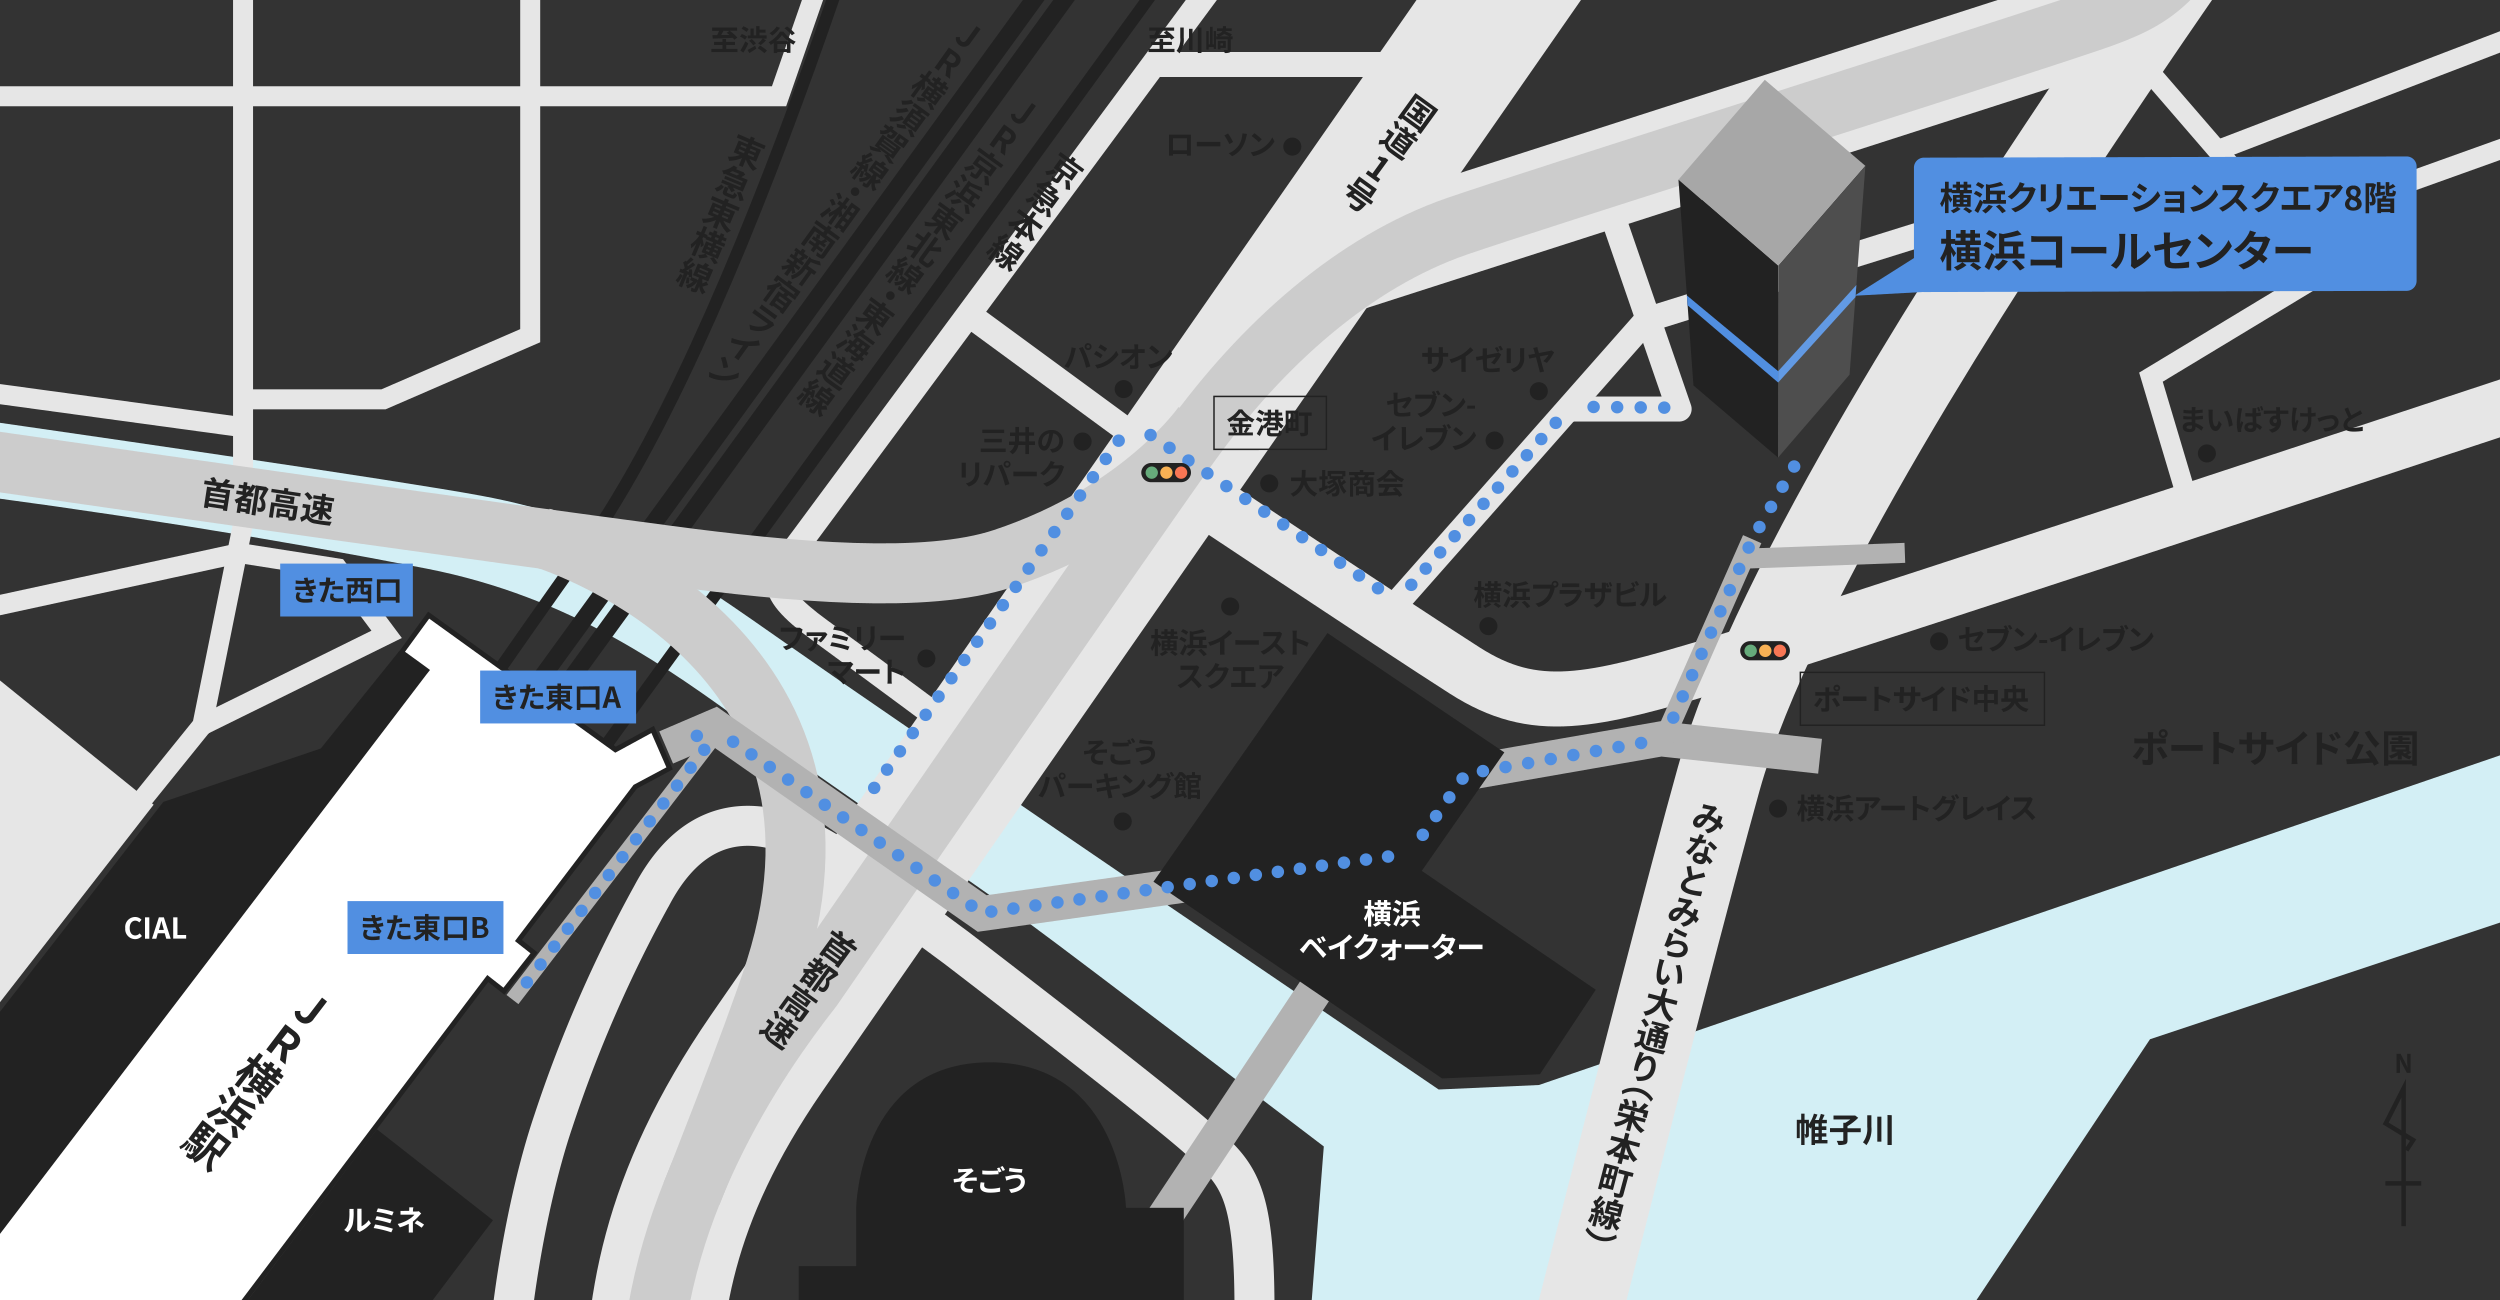 <svg xmlns="http://www.w3.org/2000/svg" viewBox="0 0 500 260"><rect x="0" y="0" width="500" height="260" fill="#333333" stroke="none"/><defs><clipPath id="clip-path"><path d="M0 0h500v260H0z" class="cls-1"/></clipPath><style>.cls-1,.cls-10,.cls-13,.cls-14,.cls-17,.cls-19,.cls-20,.cls-23,.cls-36,.cls-5{fill:none}.cls-10,.cls-5{stroke:#e6e6e6}.cls-20,.cls-5{stroke-width:4px}.cls-10{stroke-width:5px}.cls-23{stroke-linecap:round}.cls-17,.cls-23{stroke-linejoin:round}.cls-13,.cls-14,.cls-36{stroke:#222}.cls-13,.cls-23{stroke-width:2.5px}.cls-14{stroke-width:3.5px}.cls-15{fill:#fff}.cls-16{fill:#222}.cls-17{stroke:#ccc;stroke-width:12px}.cls-19,.cls-20{stroke:#b2b2b2}.cls-19{stroke-width:7px}.cls-23{stroke:#518fe1}.cls-33{fill:#66ab7b}.cls-34{fill:#f8b154}.cls-35{fill:#f87654}.cls-36{stroke-width:.3px}.cls-37{fill:#518fe1}</style></defs><g id="マスク" style="clip-path:url(#clip-path)"><path d="m335.21 208.73 9.35-33.35 21.18 4.76 153.62-52.39 5.99 17.76z" class="cls-1"/><path d="m564.56 163-.22-34-256.55 88-20.06.9s-62-42.12-76.41-52c-30.7-21.06-38.36-26.22-53.12-36.53-21.69-15.15-35.44-25.32-62-30.23C62.69 92.92-145.37 64-145.37 64l-8.14 16.27s75.17 9.45 136.4 17.23c38.48 4.83 72.71 10.4 102.41 16.22 29.12 5.7 48.52 20.12 64.44 31.56 13 9.37 46.42 32.3 56.23 39.48s58.79 44.53 58.79 44.53L256.86 330l76 23.88L430 207.85Z" style="fill:#d3eff5"/><path d="M231.1 93.3s49.28 32.81 61.9 40.84c14 8.93 24.88 6.38 50.41-1.28s213.76-70.1 213.76-70.1" style="fill:none;stroke:#e6e6e6;stroke-width:11px"/><path d="m443.27 30.14 113.9-43.68M455.71 45.76 557.17 9.39" class="cls-5"/><path d="M361.69-89S173.54 181.25 153.31 210.66s-23 51.48-23 73.54v30.74" style="fill:none;stroke:#e6e6e6;stroke-width:27px"/><path d="M492.19-84.41S451.59-29.6 416 23.75c-18.94 28.37-61.23 92.55-72.27 132.08S299.4 327.64 299.4 327.64" style="fill:none;stroke:#e6e6e6;stroke-width:17px"/><path d="M259.36 55.6 432.56-.12" style="fill:none;stroke:#e6e6e6;stroke-width:20px"/><path d="M250.9 305.93v-43.82c0-24.91-3.4-27.46-11.5-34.64-8.65-7.67-48.18-37.95-48.18-37.95s-11.91-8.74-19.16-14.49c-12.48-9.92-30.14-17.59-41.63 3.94a266.6 266.6 0 0 0-19.77 45.3c-5.84 17.26-9.09 41.15-9.09 49.77v43.43" style="fill:none;stroke:#e6e6e6;stroke-width:8px"/><path d="M296.83-76.43 160.59 107.66c-5.42 7.33-8.8 9.55 3.51 18.5 14 10.21 26.8 19.78 26.8 19.78M231.74 90.75l-38.29-28.08M229.83 12.9h64.44" class="cls-10"/><path d="m-66.87 198.56-6.37-63.15 57.4-12.12 46.57 37.65-55.5 71.34z" style="fill:#e6e6e6"/><path d="m17.33 173.7 23.14-28.65 8.14-40.27V-65.68M427 10.99l29.19 33.81 4.62 12.13-30.62 18.5 8.29 27.76" class="cls-5"/><path d="m320.43 37.15 15.4 44.66h-21.78" style="fill:none;stroke:#e6e6e6;stroke-width:5px;stroke-linecap:round;stroke-linejoin:round"/><path d="m276.41 123.93 52.94-59.96 54.87-17.15h17.73" class="cls-10"/><path d="m-60.51 134.14 108.39-23.53 19.62 3.08 9.83 13.18-36.86 18.18M-132.61 60.72 49.88 85.64M47.97 79.87h28.72l29.35-12.73V-65.68" class="cls-5"/><path d="M-132.61 19.25h288.42l9.53-27.41" class="cls-5"/><path d="M185.68-60.6s-33.93 121.65-69 170.71C90 147.4 43 216.61 43 216.61l-95.09 116.77" class="cls-13"/><path d="M63.35 197.42 261-74.71M68.91 198.12 266.56-74.01" class="cls-14"/><path d="M77.71 208.92 275.36-63.21" class="cls-13"/><path d="m471.22 146.1-33.34 10.62-12.69-40.45 33.35-10.61z" class="cls-1"/><path d="M-50.56 312.27 85.25 134.13l-4.96-3.68 5.43-7.42 37.37 26.92 7.43-4.05 3.38 7.79-6.88 3.68-23.34 30.75 3.12 2.46-6.03 7.66-3.22-2.53-109.89 145.34z" class="cls-15"/><path d="m85.83 123.72 36.71 26.45.51.37.56-.3 6.67-3.64 3 6.87-6.37 3.4-.2.11-.13.17-23 30.28-.59.78.77.61 2.34 1.84-5.41 6.88-2.44-1.91-.8-.63-.61.81-109.27 144.54-37.42-28.18L85.34 134.83 86 134l-.81-.61-4.19-3.04 4.84-6.63m-.22-1.39-6 8.23 4.94 3.67-135.82 178.14 39 29.38 109.9-145.34 3.22 2.53 6.65-8.45-3.13-2.49 23-30.27 7.19-3.85-3.78-8.71-7.63 4.16-37.52-27Z" class="cls-16"/><path d="M467.74-50.06S460-39.78 447.18-21.79s-13.91 21-29.42 26.21C395 12.13 305.61 40.32 291.33 45.28 270.86 52.39 252.39 68.76 238 88.8c-12.49 17.4-75.54 108.86-75.54 108.86-11.3 14.39-32.36 45.22-32.36 81.2v35.57" class="cls-17"/><path d="M240.66 84.8s-12 17.59-40 26.9c-15.42 5.14-42.16 2.74-67.09-.57C56 100.86-84.55 80-103.43 77.7" class="cls-17"/><path d="M108.22 107.5s67.91 20.2 46.84 86.5c-4.12 13-16.75 44.77-16.75 44.77" class="cls-17"/><path d="m102.49 199.91 41.06-53.45" style="fill:none;stroke:#b2b2b2;stroke-width:3px"/><path d="m240.35 176.52-43.92 6.18-53.47-37.38-9.73 4.17M229.57 248.4l64.23-96.61M290.61 155.04l41.57-7.26 31.83 3.47" class="cls-19"/><path d="m332.71 148.01 17.73-40.18M348.15 111.76l32.82-1.19" class="cls-20"/><path d="M-23.87 233-3 249.95l88.14-115.73-5.29-4.01-15.69 19.48-31.5 10.69zM53.96 303.25l-23.25-18.22 44.64-59.2 23.24 18.22zM225.21 289.7h-65.47v-36.48h11.49v-11.7s.6-29.06 26.76-29.06 27.22 29.1 27.22 29.1h11.55v29.13h-11.55ZM307.99 214.85l-19.58.84-57.72-39.35 34.8-49.73 35.38 23.87-16.51 23.69 34.8 23.78z" class="cls-16"/><path d="m355.66 53.2-19.97-17.27 17.27-19.97 20.12 17.22z" style="fill:#a7a7a7"/><path d="m338.69 77.09-3-41.16 19.97 17.27-.06 38.32z" class="cls-16"/><path d="m373.08 33.17-3.17 41.76-14.31 16.59.06-38.33z" style="fill:#4e4e4e"/><path d="M135.78 148.52" class="cls-23"/><path d="m139.37 147.17 1.79-.67" style="fill:none;stroke-linecap:round;stroke-linejoin:round;stroke-width:2.5px;stroke:#518fe1;stroke-dasharray:0 3.83"/><path d="M142.96 145.83" class="cls-23"/><path d="m146.62 148.35 49.77 34.23 83.31-11.56" style="fill:none;stroke-linecap:round;stroke-linejoin:round;stroke-width:2.5px;stroke:#518fe1;stroke-dasharray:0 4.45"/><path d="M281.91 170.71" class="cls-23"/><path d="m284.56 166.96 8.58-12.13 37.38-6.64" style="fill:none;stroke-linecap:round;stroke-linejoin:round;stroke-width:2.5px;stroke:#518fe1;stroke-dasharray:0 4.59"/><path d="M332.78 147.78" class="cls-23"/><path d="M334.66 143.53 350.4 108l9.61-16.75" style="fill:none;stroke-linecap:round;stroke-linejoin:round;stroke-width:2.5px;stroke:#518fe1;stroke-dasharray:0 4.65"/><path d="M172.26 161.24" class="cls-23"/><path d="m174.84 157.58 50.19-71.29" style="fill:none;stroke-linecap:round;stroke-linejoin:round;stroke-width:2.5px;stroke:#518fe1;stroke-dasharray:0 4.47"/><path d="M226.32 84.46" class="cls-23"/><path d="m230.11 87.01 47.37 31.91" style="fill:none;stroke-linecap:round;stroke-linejoin:round;stroke-width:2.5px;stroke:#518fe1;stroke-dasharray:0 4.57"/><path d="M279.38 120.2" class="cls-23"/><path d="m282.26 116.96 30.31-33.99" style="fill:none;stroke-linecap:round;stroke-linejoin:round;stroke-width:2.5px;stroke:#518fe1;stroke-dasharray:0 4.34"/><path d="M314.01 81.35" class="cls-23"/><path d="m318.72 81.39 16.47.16" style="fill:none;stroke-linecap:round;stroke-linejoin:round;stroke-width:2.5px;stroke:#518fe1;stroke-dasharray:0 4.71"/><path d="M337.54 81.57" class="cls-23"/><path d="m105.38 196.48 37.14-48.7" style="fill:none;stroke-linecap:round;stroke-linejoin:round;stroke-width:2.5px;stroke:#518fe1;stroke-dasharray:0 4.5"/><path d="M202.23 22.78h.85a.83.83 0 0 0 .29.85c.36.26.68.2 1.08-.35l1.94-2.67.8.58-2 2.74a1.49 1.49 0 0 1-2.24.47 1.63 1.63 0 0 1-.72-1.62M200.81 24.86l1.41 1c.85.61 1.3 1.4.63 2.32a1.42 1.42 0 0 1-1.61.61l-.24 2.35-.9-.65.27-2.12-.57-.37-1.1 1.53-.81-.59Zm0 2.84c.51.37 1 .37 1.27-.06s.14-.8-.38-1.17l-.52-.38-.9 1.23ZM195 33.7a6 6 0 0 1-1.93.44 6 6 0 0 0-.25-.76 3.94 3.94 0 0 0 1.68-.38Zm1.61.51-.83 1.15c-.24.33-.42.45-.73.37a3.6 3.6 0 0 1-1.05-.63 3.2 3.2 0 0 0 .24-.77c.27.22.61.47.7.53s.14.06.19 0l.81-1.13-1.43-1 1.26-1.73 3.6 2.61-1.26 1.73Zm3.61-.62-4.81-3.47.45-.62 2 1.48.37-.52.77.54-.38.53 2.07 1.5Zm-4.67-1 2.27 1.64.45-.62L196 32Zm2.09 2.69a10.5 10.5 0 0 1 .16 1.86l-.87-.14a10.4 10.4 0 0 0-.09-1.87ZM191.21 38.71c-.65.4-1.37.8-2 1.12l-.29-.81a20 20 0 0 0 2.08-1.11l.22.73.23-.31.46.34 1.86-2.57.42.47a16 16 0 0 0 2.19.89l.11.86a18 18 0 0 1-2.49-1.11l-.31.42 2.4 1.74-.43.61-.66-.48-.66.91.79.57-.44.6-3.65-2.65Zm1.16 1.73a5.9 5.9 0 0 1-2.05.33 4.5 4.5 0 0 0-.23-.85 4.1 4.1 0 0 0 1.77-.18Zm-1.09-2.86a5.3 5.3 0 0 0-.58-1.32l.69-.24a5.2 5.2 0 0 1 .64 1.29Zm1.35-1.23a4.5 4.5 0 0 0-.55-1.32l.71-.22a5 5 0 0 1 .61 1.3Zm0 2.79 1.1.8.65-.9-1.1-.8Zm1 1.84a8.4 8.4 0 0 1 .3 1.82l-.85-.08a8.2 8.2 0 0 0-.23-1.84ZM189.08 45.64a6.2 6.2 0 0 0 1 2.3 3.2 3.2 0 0 0-.87.23 6.6 6.6 0 0 1-.87-2.57l-1 1.33-.67-.49.94-1.29a6.7 6.7 0 0 1-2.65 0 4.2 4.2 0 0 0-.05-.87 6.1 6.1 0 0 0 2.46.21l-1.1-.8 1.51-2.08 1.59 1.15.22-.31-2.05-1.48.44-.61 2.05 1.49.32-.45.67.48-.32.45 2.1 1.52-.44.61-2.1-1.52-.22.31 1.66 1.2-1.51 2.08Zm-1.77-2 1 .7.24-.33-1-.7Zm.57-.79 1 .7.24-.32-1-.7Zm2.3 2.37-1-.73-.24.33 1 .73Zm-.43-1.51-.24.32 1 .73.23-.32ZM185.64 46.32l.68.5-3.58 4.94-.68-.49.81-1.12-1.56-.36.2-.87c.45.16 1.14.37 1.83.57l1-1.32-1.34-.93.47-.65 1.29.93Zm-.25 6.31c.2.15.39 0 1.07-.89a2.05 2.05 0 0 0 .41.74c-.82 1-1.27 1.29-1.88.84l-.73-.53c-.63-.45-.64-.8-.08-1.57l2.82-3.9.67.49-1.18 1.63a14 14 0 0 0 1.71 0l.05.92a20 20 0 0 1-2.26-.22l-1.15 1.59c-.22.31-.22.37 0 .51ZM178.66 54.44a6 6 0 0 1-1.34 1.17A3 3 0 0 0 177 55a5 5 0 0 0 1.21-1Zm4.54 3c-.4 0-.83.05-1.18.05a2.6 2.6 0 0 0 .34 1.25 4 4 0 0 0-.76.25 3.07 3.07 0 0 1-.21-1.71l-.45.62c-.2.28-.36.4-.59.36a1.9 1.9 0 0 1-.82-.44 2.4 2.4 0 0 0 .25-.66l.44.33h.14l.95-1.31a3.26 3.26 0 0 1-2.34.91 3 3 0 0 0-.1-.72 2.3 2.3 0 0 0 1.55-.36l-.53-.38.37-.51-.51-.1a4 4 0 0 0 .15-.38l-.28-.18-1.62 2.25-.55-.4 1.6-2.22-.8-.48.34-.61.41.26.47-.15a6.3 6.3 0 0 0-.06-1.21l.63-.21v.21a8 8 0 0 0 1.08-.66l.42.6a15 15 0 0 1-1.43.67 2 2 0 0 1 0 .34 9 9 0 0 0 1.13-.53l.35.63c-.63.24-1.39.51-2 .7l.5.31c0-.15.06-.32.08-.47l.59.14a5.6 5.6 0 0 1-.35 1.51h-.08l.72.53.11.05.24.37.34-.48-1-.76 1.48-2 .85.62c.2-.13.42-.28.58-.41l.66.64c-.19.09-.38.19-.56.26l1.12.82-1.47 2-1-.74v.05a4 4 0 0 0-.21.79 6 6 0 0 0 .88-.18Zm-3.32-2.29a5.2 5.2 0 0 1-.41 1.12l-.59-.19a5.6 5.6 0 0 0 .45-1.12Zm1.75-.4 1.46 1.06.2-.29-1.46-1.06Zm.54-.76 1.46 1.06.21-.27-1.46-1.06ZM178.77 59.63a.86.86 0 1 1-.19-1.2.86.86 0 0 1 .19 1.2M175.28 64.7a6.5 6.5 0 0 0 1 2.3 3.4 3.4 0 0 0-.87.23 6.8 6.8 0 0 1-.86-2.57l-1 1.32-.67-.48.94-1.3a6.6 6.6 0 0 1-2.65 0 5 5 0 0 0-.05-.87 6.1 6.1 0 0 0 2.46.22l-1.1-.8 1.52-2.12 1.58 1.15.23-.31-2-1.49.44-.6 2 1.48.32-.45.67.49-.32.45 2.09 1.52-.43.6-2.06-1.47-.23.31 1.71 1.16-1.51 2.08Zm-1.77-2 1 .69.24-.33-1-.69Zm.57-.79 1 .69.23-.32-1-.69Zm2.3 2.36-1-.72-.24.33 1 .72Zm-.44-1.5-.23.32 1 .73.24-.33ZM167.18 69a20 20 0 0 0 2.07-1.18l.26.74c-.64.42-1.36.87-2 1.22Zm5.66 1.85c-.17.21-.32.38-.46.54l.43.31-.39.55-.5-.36a1.5 1.5 0 0 1-.53.37.63.63 0 0 1-.61-.07 3.8 3.8 0 0 1-.7-.48 1.6 1.6 0 0 0 .23-.64l.54.42a.25.25 0 0 0 .26.06.8.8 0 0 0 .19-.11l-1.64-1.19-.24.24-.58-.5c.33-.32.75-.73 1.19-1.18l-.47-.33.42-.59.55.4.73-.81-.37.1a4 4 0 0 0-.28-.77 4.64 4.64 0 0 0 2-1l.54.59-.51.37 2.37 1.71-.42.58-2.59-1.88a5 5 0 0 1-.48.21l2.59 1.88-.19.25c-.23.29-.43.55-.63.78l.42.3-.42.58Zm-3.31-3.44a4.4 4.4 0 0 0-.48-1.2l.7-.22a4.5 4.5 0 0 1 .54 1.17Zm1.1 1.84c-.17.17-.34.35-.49.52l.51.37.48-.53Zm.18-3.09a4.3 4.3 0 0 0-.47-1.22l.72-.21a4.8 4.8 0 0 1 .52 1.2Zm.31 2.56.49.35.41-.49-.46-.34Zm.66 2.24.47-.54-.57-.41c-.16.19-.33.37-.48.53Zm.92-1.1.4-.5-.52-.38c-.13.17-.28.33-.42.49ZM165.09 74.5a1.66 1.66 0 0 0 .82 1.4 32 32 0 0 0 2.62 1.83 4.5 4.5 0 0 0-.68.51c-.68-.44-1.78-1.22-2.41-1.72a2.24 2.24 0 0 1-1-1.67c-.4 0-.79.08-1.25.09l.17-.91a8 8 0 0 0 1.11 0l.83-1.15-.62-.45.43-.59 1.25.91Zm3.21-1.37a3 3 0 0 0 .27-.25l-1.32-1 .38-.52.76.55a2.7 2.7 0 0 0 0-.57l.65.18a2.4 2.4 0 0 1 0 .81h-.08l.68.49a5 5 0 0 0 .71-.38l.55.6-.61.25.83.6-.38.53-1.45-1.06c-.12.08-.24.14-.35.2l1.22.89-1.92 2.65-2.73-2 1.92-2.65Zm-1.81-1.35a5.1 5.1 0 0 0-.25-1.5h.76a5 5 0 0 1 .31 1.48Zm1.64 4.12-1.48-1.07-.21.29 1.48 1.07Zm.51-.72-1.47-1.06-.21.28 1.48 1.07Zm.52-.71-1.47-1.07-.21.28 1.52 1.07ZM160.92 78.94a6.5 6.5 0 0 1-1.34 1.17 4 4 0 0 0-.31-.57 4.8 4.8 0 0 0 1.19-1.07Zm4.53 3h-1.18a2.6 2.6 0 0 0 .35 1.25 3.6 3.6 0 0 0-.76.25 3.17 3.17 0 0 1-.22-1.71l-.45.62c-.2.28-.35.4-.59.36a1.9 1.9 0 0 1-.81-.44 2.7 2.7 0 0 0 .24-.66l.45.33c.07.05.09.05.14 0l.95-1.31a3.3 3.3 0 0 1-2.35.91 2.5 2.5 0 0 0-.09-.72 2.38 2.38 0 0 0 1.55-.36l-.53-.38.36-.51-.5-.1c.05-.11.09-.24.15-.38l-.29-.18-1.63 2.26-.56-.4 1.6-2.22-.8-.49.34-.61.41.27.48-.15a6.3 6.3 0 0 0-.07-1.21l.63-.21v.21a8 8 0 0 0 1.08-.66l.42.6a15 15 0 0 1-1.42.67v.34a11 11 0 0 0 1.13-.53l.35.63c-.63.24-1.39.51-2 .7l.49.31c0-.16.06-.32.08-.47l.6.14a6 6 0 0 1-.36 1.51h-.08l.73.53h.11l.23.37.35-.48-1.05-.77 1.47-2 .85.62c.2-.13.42-.28.58-.41l.66.63a6 6 0 0 1-.56.27l1.12.82-1.47 2-1-.74a4 4 0 0 0-.21.79 7 7 0 0 0 .89-.18Zm-3.32-2.29a5.2 5.2 0 0 1-.41 1.12l-.59-.19a4.6 4.6 0 0 0 .45-1.12Zm1.75-.4 1.46 1.06.21-.29-1.46-1.02Zm.55-.76 1.46 1.06.2-.27-1.46-1.06ZM211.24 34.56a6.1 6.1 0 0 1-1.93.44c-.06-.22-.18-.56-.26-.76a4 4 0 0 0 1.68-.38Zm1.6.51-.84 1.15c-.24.33-.41.45-.72.37a3.6 3.6 0 0 1-1.07-.63 2.8 2.8 0 0 0 .24-.77l.7.53c.11.06.14.06.19 0l.82-1.13-1.43-1 1.27-1.78 3.61 2.61-1.26 1.73Zm3.61-.62-4.8-3.45.45-.61 2 1.48.38-.52.68.49-.37.53 2.07 1.5Zm-4.66-1 2.26 1.64.45-.62-2.26-1.64Zm2.09 2.68A10.7 10.7 0 0 1 214 38l-.87-.14a9.5 9.5 0 0 0-.08-1.87ZM205.09 39.73a2.28 2.28 0 0 0 1.44-.44l.43.63a2.55 2.55 0 0 1-1.61.57Zm3 2.09c.19.13.27.09.62-.33a1.9 1.9 0 0 0 .4.62c-.56.63-.86.67-1.36.3l-.79-.57c-.66-.48-.69-.76-.31-1.3l.47-.64.63.46-.46.63c-.1.15-.08.19.15.36Zm-.24-4.37h-.46a3 3 0 0 0-.11-.8 4.6 4.6 0 0 0 2.54-.43l.6.63-.38.16 1.2.87h.12l.24.6a6 6 0 0 1-.88.33l1.14.82-1.5 2.06-1.75-1.27a3.6 3.6 0 0 1 .26.73l-.75.13a4.5 4.5 0 0 0-.5-1.32h.3l-1.33-1 .37-.51 3.14 2.27.2-.27-2.95-2.14.35-.48 3 2.17.19-.26-3-2.21Zm1.45-.21-.61.13 1.26.91a5 5 0 0 0 .54-.17Zm.64 4.45a6.3 6.3 0 0 1 .17 1.77l-.83-.08a6.7 6.7 0 0 0-.09-1.79ZM206.48 44.7a5.9 5.9 0 0 0 .47 3.36 3.1 3.1 0 0 0-.93.23 6 6 0 0 1-.36-1.38l-.45.62-.9-.65-.67.92-.68-.49.67-.93-.94-.67.41-.58a5.1 5.1 0 0 1-1.35.08 4.4 4.4 0 0 0-.08-.88 6 6 0 0 0 3.35-.68l-1.66-1.21.47-.65 2 1.48.76-1.05.68.49-.76 1.06 2.07 1.49-.48.66Zm-2.38 1 .86-1.19a8.6 8.6 0 0 1-1.71.57Zm1.55 1.12a8 8 0 0 1 0-1.83l-.86 1.2ZM198.83 49.85a6 6 0 0 1-1.34 1.15 3.2 3.2 0 0 0-.31-.57 5.2 5.2 0 0 0 1.2-1.06Zm4.53 3c-.4 0-.82.06-1.18.06a2.74 2.74 0 0 0 .35 1.25 3.4 3.4 0 0 0-.76.25 3.07 3.07 0 0 1-.21-1.71l-.45.62c-.21.28-.36.4-.6.36a2.1 2.1 0 0 1-.81-.44 3 3 0 0 0 .25-.66l.44.33c.07.05.1 0 .14 0l.95-1.3a3.3 3.3 0 0 1-2.35.91 2.6 2.6 0 0 0-.09-.73 2.3 2.3 0 0 0 1.55-.36l-.53-.38.37-.5-.51-.11a3 3 0 0 0 .15-.38l-.29-.17-1.63 2.25-.56-.4 1.61-2.21-.8-.49.34-.61.41.26.47-.14a5.5 5.5 0 0 0-.07-1.21l.64-.21a2 2 0 0 0 0 .2 8 8 0 0 0 1.07-.65l.42.6a13 13 0 0 1-1.42.66 2 2 0 0 1 0 .34 11 11 0 0 0 1.13-.52l.35.62c-.63.24-1.39.51-2.05.7l.5.32c0-.16.05-.33.07-.48l.6.14a6.2 6.2 0 0 1-.35 1.51h-.08l.72.53.11.06.24.36.34-.48-1.05-.76 1.47-2 .85.61a5 5 0 0 0 .59-.4l.65.63a6 6 0 0 1-.56.27l1.13.81-1.47 2-1-.74a5 5 0 0 0-.21.8 8 8 0 0 0 .89-.18ZM200 50.56a4.7 4.7 0 0 1-.4 1.13l-.59-.2a5 5 0 0 0 .44-1.12Zm1.75-.39 1.46 1 .21-.28-1.42-1.01Zm.55-.76 1.46 1.06.2-.28-1.46-1.06ZM168.89 188.75l-.4.23 1.65 1.19-2.48 3.43-.68-.49.19-.25-2.49-1.81-.18.26-.65-.47 2.49-3.42 1.43 1a3 3 0 0 0 .35-.28l-2.08-1.5.44-.6 1.25.91a7 7 0 0 0 0-.79l.77.15a4.8 4.8 0 0 1 .06 1h-.33l1.25.9a5.3 5.3 0 0 0 1-.43l.62.7a7 7 0 0 1-.85.26l1.22.89-.43.6Zm-1.31 3.54.27-.37-2.49-1.8-.27.37Zm.88-1.22-2.48-1.8-.26.35 2.48 1.8Zm.6-.83-2.49-1.8-.24.34 2.49 1.8ZM167.68 195c-.58.38-1.27.82-1.84 1.14a2.1 2.1 0 0 1-.36 1.67c-.29.4-.57.61-.89.59a.9.9 0 0 1-.49-.13 2.5 2.5 0 0 1-.48-.34 1.9 1.9 0 0 0 .29-.74 3 3 0 0 0 .34.26.55.55 0 0 0 .25.11c.15 0 .28-.09.41-.27a1.9 1.9 0 0 0 .24-1.53c.45-.27 1-.69 1.47-1l-.69-.5-3 4.18-.64-.47 3.38-4.66a8.7 8.7 0 0 1-1.42.74l.4.29-.41.57-.81-.59c-.22.06-.43.1-.64.14l1 .71-1.79 2.47-.62-.44.15-.21-.87-.64-.2.28-.59-.43 1.19-1.65h-.39a4.3 4.3 0 0 0 0-.81 6.4 6.4 0 0 0 2 0l-1.16-.84.41-.57.95.69.32-.45-.71-.51.4-.56.72.52.38-.53.6.43-.38.53.56.41-.21.28a6 6 0 0 0 .71-.42l.46.57.08-.1 1.57 1.14h.11Zm-5.8 1.45.28-.39-.88-.63-.28.38Zm.88-1.22-.87-.64-.25.35.88.63Zm.76-1.71a6 6 0 0 0 .62-.23l-.41-.29-.32.44ZM160.59 204c-.22.29-.41.43-.69.37a2.8 2.8 0 0 1-1-.53 2 2 0 0 0 .19-.53l-1.4-1-.18.24-.57-.41 1.06-1.46 2.09 1.51-.77 1.05a5 5 0 0 0 .41.3c.09.06.12.06.17 0l.88-1.22-3.08-2.23-1.35 1.91-.63-.45 1.77-2.46 4.38 3.17Zm-1.35-1.82-.94-.68-.26.35.94.69Zm2.94-1.9-.87 1.2-3-2.16.86-1.19Zm1.44-.11-.4.55-4.76-3.45.4-.55 2 1.46.33-.46.66.48-.33.46Zm-2.41.06-1.7-1.23-.24.34 1.7 1.23ZM153.64 206.42a1.67 1.67 0 0 0 .82 1.4 32 32 0 0 0 2.62 1.83 4.5 4.5 0 0 0-.68.51c-.68-.44-1.78-1.22-2.41-1.72a2.21 2.21 0 0 1-1-1.67c-.4 0-.79.08-1.25.09l.17-.91a8 8 0 0 0 1.11 0l.83-1.15-.63-.45.44-.6 1.25.92Zm3.62-1.67-1.34-1 .39-.54 1.34 1 .34-.47.63.46-.34.47 1.43 1-.39.54-1.43-1-.21.29 1.24.9-1.06 1.46-1-.74a5 5 0 0 0 .66 1.77 3.2 3.2 0 0 0-.8.19 5.1 5.1 0 0 1-.44-1.63l-.7 1-.63-.46.72-1a4.3 4.3 0 0 1-1.74.13 3 3 0 0 0 0-.79 3.9 3.9 0 0 0 1.83 0l-.88-.63 1.06-1.46 1.17.84ZM155 203.7a5.3 5.3 0 0 0-.25-1.5h.76a5 5 0 0 1 .31 1.48Zm.73 1.9.58.41.34-.47-.57-.42Zm1.55.4-.34.47.6.44.35-.47ZM44.27 97.34l-.24.39 2 .3-.63 4.19-.83-.13.05-.31-3-.45-.05.31-.79-.12.63-4.18 1.76.26c.06-.13.12-.27.17-.4l-2.52-.38.11-.73 1.52.22a7 7 0 0 0-.39-.69l.76-.21a4.7 4.7 0 0 1 .52.88l-.34.11 1.52.23a5 5 0 0 0 .65-.83l.88.34a7 7 0 0 1-.64.62l1.49.23-.11.73Zm.46 3.75.07-.45-3-.46-.07.46ZM45 99.6l-3-.46-.06.44 3 .45Zm.15-1-3-.45-.06.41 3 .45ZM53.72 97.81c-.33.61-.74 1.31-1.1 1.86a2.17 2.17 0 0 1 .45 1.65 1.11 1.11 0 0 1-.52.94 1.1 1.1 0 0 1-.49.11 3.3 3.3 0 0 1-.58-.08 2 2 0 0 0-.09-.8l.42.08a.6.6 0 0 0 .27 0c.14-.06.21-.21.24-.43a1.9 1.9 0 0 0-.49-1.47c.28-.45.6-1.08.84-1.57l-.84-.1-.76 5.1-.78-.12.85-5.69a8.3 8.3 0 0 1-.92 1.31l.49.07-.1.69-1-.14c-.16.15-.32.28-.49.42l1.19.18-.44 3-.76-.11v-.26l-1.07-.16v.34l-.72-.1.3-2c-.12.06-.25.1-.36.15a4 4 0 0 0-.36-.73 6.2 6.2 0 0 0 1.74-.95l-1.41-.21.1-.69 1.16.17.08-.55-.87-.13.1-.67.87.12.1-.64.73.11-.1.65.69.1-.05.34c.16-.22.3-.46.44-.7l.66.3v-.13l1.92.29h.12Zm-4.47 4 .07-.47-1.07-.16-.08.47Zm.22-1.49-1.07-.16-.07.42 1.08.16Zm-.12-1.86c.15-.15.3-.32.45-.49l-.5-.08-.08.55ZM59.22 103.42c-.06.36-.16.57-.44.65a2.6 2.6 0 0 1-1.1 0 1.8 1.8 0 0 0-.07-.55l-1.72-.26v.3l-.69-.1.26-1.79L58 102l-.2 1.29.51.07c.1 0 .13 0 .14-.08l.22-1.49-3.76-.56-.35 2.33-.77-.11.45-3 5.33.8Zm.93-4.79-.1.67-5.81-.87.1-.67 2.46.36.08-.55.81.12-.09.56Zm-1.23.76-.21 1.46-3.64-.54.22-1.47Zm-.88.4L56 99.48l-.06.41 2.08.31Zm-.85 2.64-1.19-.17-.07.43 1.16.17ZM61.8 103.09a1.68 1.68 0 0 0 1.37.87c.77.15 2.27.35 3.17.41a4 4 0 0 0-.37.77c-.8-.08-2.14-.27-2.93-.42a2.29 2.29 0 0 1-1.69-1c-.33.22-.66.43-1.07.66l-.26-.88a10 10 0 0 0 1-.48l.21-1.4-.76-.12.11-.72 1.53.23Zm0-3.06a5.1 5.1 0 0 0-.92-1.21l.66-.4a5.3 5.3 0 0 1 1 1.18Zm2.46-.09-1.64-.25.1-.66 1.63.25.09-.57.77.11-.09.58 1.74.26-.1.65-1.76-.26-.06.36 1.51.23-.26 1.78-1.19-.18a5 5 0 0 0 1.4 1.26 3.5 3.5 0 0 0-.62.53 4.8 4.8 0 0 1-1.14-1.23l-.21 1.2-.77-.12.18-1.22a4.3 4.3 0 0 1-1.48.92 3.3 3.3 0 0 0-.41-.67 3.94 3.94 0 0 0 1.62-.85l-1.08-.16.27-1.79 1.43.22Zm-.94 1.44.7.1.09-.58-.7-.1Zm1.56-.36-.08.58.73.11.09-.58ZM287.67 21.93l-3.53 4.87-.69-.5.19-.27-3.22-2.34-.2.28-.66-.48 3.53-4.88Zm-3.59 3.5 2.47-3.43-3.23-2.34-2.47 3.41Zm.42-1-.38.53-2.83-2.05.39-.53 1.09.8.47-.65-.9-.65.39-.54.9.65.37-.51-1-.75.41-.57 2.67 1.94-.41.57-1-.76-.37.51.92.67-.39.55-.3-.22a6 6 0 0 1 .05.78h-.39Zm-1.13-.82.55.4a6 6 0 0 0 0-.75l.45.08-.5-.37ZM277.62 28.45a1.66 1.66 0 0 0 .81 1.41c.62.49 1.85 1.36 2.62 1.83a4 4 0 0 0-.68.51c-.67-.44-1.78-1.23-2.41-1.72a2.26 2.26 0 0 1-1-1.68c-.39 0-.79.08-1.25.09l.17-.9A10 10 0 0 0 277 28l.83-1.15-.62-.45.43-.6 1.26.91Zm3.2-1.36a2 2 0 0 0 .27-.26l-1.32-.95.38-.52.76.54a2.7 2.7 0 0 0 0-.57l.65.18a2.3 2.3 0 0 1 0 .81h-.08l.68.5a6 6 0 0 0 .72-.38l.54.6-.61.25.83.6-.38.52-1.45-1.05-.35.19 1.23.89-1.93 2.66-2.73-2 1.92-2.66ZM279 25.73a5 5 0 0 0-.25-1.49h.76a5.5 5.5 0 0 1 .32 1.49Zm1.64 4.12-1.48-1.07-.21.29 1.48 1.07Zm.52-.71-1.48-1.07-.21.28 1.53 1.07Zm.51-.71-1.47-1.07-.21.28 1.48 1.07ZM273.62 34.08l.87.62 1.77-2.44-.73-.53.36-.5a3 3 0 0 0 1.18.34l.6.44-2.38 3.27.76.55-.47.65-2.43-1.75ZM271 38.66l-.33.25 2.62 1.9a2 2 0 0 1-.23.24c-.75.82-1.2 1.15-1.52 1.19a1.1 1.1 0 0 1-.76-.22c-.22-.14-.57-.4-.94-.69a1.5 1.5 0 0 0 .23-.78c.34.3.73.59.9.71a.5.5 0 0 0 .31.14c.16 0 .42-.17.81-.56l-2-1.49-.31.21-.63-.62c.33-.2.78-.5 1.18-.8l-1-.75.43-.58 4.88 3.53-.43.59Zm3.13 1L270.57 37l1.25-1.72 3.56 2.57Zm.16-1.65L272 36.33l-.42.59 2.25 1.63ZM340.69 160.81l.52.16c.37.1 1.05.25 1.36.3a1.5 1.5 0 0 0 .46 0l.4.53a3 3 0 0 0-.28.21 15 15 0 0 0-1 1.2 6 6 0 0 1 1.28.78l.08-.21a5 5 0 0 0 .17-.7l.81.31a10 10 0 0 1-.42 1.15l.57.61-.6.79c-.13-.19-.28-.39-.43-.59a3.35 3.35 0 0 1-2.07 1.31l-.54-.74a2.87 2.87 0 0 0 2-1.17 4.4 4.4 0 0 0-1.38-.91 12 12 0 0 1-1.12 1.34 1.14 1.14 0 0 1-1.14.3 1 1 0 0 1-.71-1.28 2.08 2.08 0 0 1 2.66-1.24c.28-.38.57-.76.8-1l-1.11-.24c-.13 0-.36-.06-.53-.08Zm-1 3.86a.42.42 0 0 0 .39-.13 8 8 0 0 0 .79-.91c-.75-.07-1.27.25-1.37.65a.28.28 0 0 0 .15.39ZM340.8 167.11c-.1.2-.26.49-.45.82a7 7 0 0 0 .92 0l-.17.75a11 11 0 0 1-1.17-.07 12.3 12.3 0 0 1-2.08 2.38l-.67-.6a10.7 10.7 0 0 0 1.88-1.92l-.33-.08-.79-.22.13-.77a7 7 0 0 0 .84.27l.58.13a5 5 0 0 0 .46-1Zm1 2.38a8 8 0 0 0-.22.82c0 .18-.11.5-.17.82a4.6 4.6 0 0 1 1.11 1.15l-.61.58a6 6 0 0 0-.68-.9v.06c-.16.59-.59 1-1.51.73s-1.33-.73-1.15-1.43.82-1 1.71-.74l.43.14.3-1.44Zm-1.26 1.93a2 2 0 0 0-.5-.2c-.36-.09-.65 0-.71.22s.1.46.45.55.63-.09.73-.45Zm2.26-1.31a9 9 0 0 0-1.3-1.3l.58-.53a14 14 0 0 1 1.36 1.28ZM338.53 175.14c.6-.17 1.23-.3 1.57-.4a3.7 3.7 0 0 0 .69-.23l.25.86-.72.18a20 20 0 0 0-2 .48c-.62.21-1.07.48-1.19.92s.26.82 1.15 1.05a10.4 10.4 0 0 0 2.15.31l-.25.93a15 15 0 0 1-2.1-.38c-1.26-.33-2.14-.94-1.85-2a2.2 2.2 0 0 1 1.5-1.4c-.15-.62-.29-1.39-.4-2.14l.89-.12a15 15 0 0 0 .31 1.94M335.83 179.49c.16.06.38.12.52.16.36.09 1 .25 1.35.3a1.5 1.5 0 0 0 .46 0l.41.53a1.7 1.7 0 0 0-.29.21c-.23.23-.62.72-1 1.2a5.7 5.7 0 0 1 1.29.77l.07-.21a4.4 4.4 0 0 0 .18-.69l.81.31c-.14.42-.28.81-.43 1.15a7 7 0 0 1 .57.61l-.6.79c-.13-.19-.28-.39-.43-.59a3.27 3.27 0 0 1-2.07 1.3l-.54-.73a2.8 2.8 0 0 0 2-1.18 4.6 4.6 0 0 0-1.38-.91 12 12 0 0 1-1.11 1.35 1.17 1.17 0 0 1-1.15.3 1 1 0 0 1-.71-1.29 2.08 2.08 0 0 1 2.66-1.24c.28-.37.58-.75.8-1l-1.11-.24c-.13 0-.36-.06-.53-.08Zm-1 3.86c.12 0 .22 0 .38-.13a6.5 6.5 0 0 0 .79-.91c-.75-.08-1.26.25-1.37.65-.09.22 0 .35.16.39ZM334.13 188.33a3.3 3.3 0 0 1 2-.12 1.64 1.64 0 0 1 1.4 1.93c-.31 1.16-1.47 1.82-4.06.9v-.9c1.85.77 3 .56 3.19-.25.11-.42-.2-.82-.76-1a2.32 2.32 0 0 0-2 .3 1 1 0 0 0-.33.3l-.71-.37a22 22 0 0 0 1-2.59l.82.35c-.11.35-.41 1.12-.55 1.45m3.34-1.56-.4.73c-.62-.25-2-.92-2.43-1.17l.41-.72a22 22 0 0 0 2.42 1.16M332.59 192.82a13 13 0 0 0-.31 1.37c-.15.94-.13 1.61.27 1.72s.75-.6 1-1.08l.45.95c-.71 1-1.22 1.28-1.73 1.15-.7-.19-1.14-1-.87-2.73.09-.6.28-1.35.38-1.74a4 4 0 0 0 .11-.67l1 .27a4.5 4.5 0 0 0-.3.76m3.73 3.83-.92.1a6.8 6.8 0 0 0-.26-3.66l.86-.09a7.4 7.4 0 0 1 .32 3.65M333 200.4a4.49 4.49 0 0 0 1.71 3.42 3.3 3.3 0 0 0-.76.58 5 5 0 0 1-1.72-3.4 4.67 4.67 0 0 1-3.16 2.14 2.3 2.3 0 0 0-.41-.81 4 4 0 0 0 3.11-2.25l-2.24-.59.21-.8 2.37.62c.23-.59.37-1.19.52-1.72l.85.22c-.15.53-.31 1.13-.53 1.72l2.55.66-.2.8ZM328.67 208.42a1.52 1.52 0 0 0 1.2 1c.77.24 2.32.62 3.23.78a3.3 3.3 0 0 0-.44.7c-.81-.17-2.19-.52-3-.76a2.11 2.11 0 0 1-1.5-1.16c-.36.17-.74.35-1.17.53l-.16-.87a8 8 0 0 0 1.07-.36l.37-1.42-.83-.21.19-.71 1.57.41Zm.38-3a5.4 5.4 0 0 0-.81-1.34l.66-.36a5.7 5.7 0 0 1 .87 1.3Zm.81 3.73-.73-.19.87-3.36 1.46.38c-.25-.21-.53-.42-.77-.6l.61-.28c.2.14.45.32.68.5a6 6 0 0 0 .62-.2l-2.32-.61.15-.58 3 .77h.16l.37.49a7.2 7.2 0 0 1-1.39.58c.12.11.24.21.33.31l.79.2-.7 2.68c-.08.32-.18.46-.42.51a2 2 0 0 1-.9-.11 2.4 2.4 0 0 0 0-.66l.49.14c.08 0 .11 0 .12-.08l.08-.29-.77-.21-.25 1-.68-.18.24-1-.75-.19Zm1.15-1.35.09-.36-.75-.19-.09.36Zm-.42-1.45-.1.35.75.2.1-.35Zm1.88 1.83.09-.36-.77-.2-.09.37Zm.32-1.25-.76-.2-.1.35.77.2ZM328.18 211.86a2.09 2.09 0 0 1 1.85-.62c.89.23 1.35 1.28 1 2.69-.48 1.8-1.81 2.38-3.58 2.24l-.29-.86c1.48.15 2.6-.06 3-1.61.26-1 .07-1.61-.47-1.75-.75-.2-1.71.76-1.95 1.6a4 4 0 0 0-.15.67l-.8-.14A8 8 0 0 1 327 213a15 15 0 0 1 .71-2c.09-.23.18-.48.23-.65l.87.26a11 11 0 0 0-.63 1.25M330.61 219.79l-.44.55a4.19 4.19 0 0 0-5.7-1.48l-.11-.7a4.62 4.62 0 0 1 6.25 1.63M327.06 224a5.53 5.53 0 0 0 1.87 2.08 3.6 3.6 0 0 0-.74.54 5.8 5.8 0 0 1-1.72-2.2l-.47 1.83-.79-.21.47-1.79a6 6 0 0 1-2.57 1.06 5 5 0 0 0-.37-.82 5.46 5.46 0 0 0 2.65-.92l-1.89-.5.18-.7 2.33.6.21-.82.79.21-.21.82 2.37.62-.19.7Zm-2.6-1.74-.75-.19.37-1.41.91.23a5 5 0 0 0-.33-1l.75-.14a4 4 0 0 1 .4 1.18l-.49.09 1.26.33a4.3 4.3 0 0 0-.19-1.2h.75a3.7 3.7 0 0 1 .23 1.2l-.77.05 1.32.35-.09-.07a7 7 0 0 0 1.05-1.05l.8.49a12 12 0 0 1-1 .82l1 .26-.36 1.41-.78-.2.18-.7-4.05-1.05ZM325.83 228.88a5.94 5.94 0 0 0 1.66 3 3.5 3.5 0 0 0-.78.55 5.1 5.1 0 0 1-.83-1.15l-.2.74-1.08-.28-.29 1.1-.81-.21.29-1.1-1.12-.29.18-.69a5.3 5.3 0 0 1-1.24.57 3.5 3.5 0 0 0-.4-.79 6 6 0 0 0 2.88-1.86l-2-.51.21-.79 2.45.64.32-1.26.82.22-.33 1.25 2.47.65-.21.78Zm-1.83 1.81.37-1.42a7.5 7.5 0 0 1-1.39 1.15Zm1.85.48a7.2 7.2 0 0 1-.66-1.7l-.37 1.43ZM322.59 238l-2.21-.58-.13.49-.65-.17 1.32-5.07 2.86.75Zm-2-1.26.46.12.35-1.31-.47-.12Zm.84-3.22-.32 1.24.46.12.32-1.24Zm.71 3.62.34-1.31-.48-.13-.34 1.32Zm.84-3.22-.48-.12-.32 1.24.47.12Zm3.54 1.46-.82-.21-1 3.71c-.11.42-.26.61-.57.66a3.5 3.5 0 0 1-1.32-.19 3 3 0 0 0-.05-.84c.36.11.81.22.93.25s.18 0 .21-.1l1-3.7-1.25-.33.19-.76 2.88.75ZM318.88 243a6.3 6.3 0 0 1-.82 1.58 3 3 0 0 0-.49-.43 4.7 4.7 0 0 0 .72-1.42Zm5.32 1.14c-.37.17-.75.36-1.08.49a2.7 2.7 0 0 0 .78 1 3.7 3.7 0 0 0-.62.51 3.1 3.1 0 0 1-.82-1.51l-.2.74c-.08.33-.18.5-.42.55a2 2 0 0 1-.91-.11 3.4 3.4 0 0 0 0-.71c.21.07.46.13.53.15s.11 0 .12-.07l.41-1.56a3.26 3.26 0 0 1-1.85 1.7 2.7 2.7 0 0 0-.35-.64 2.3 2.3 0 0 0 1.31-.9l-.63-.16.16-.61-.51.09v-.41l-.33-.05-.7 2.69-.67-.17.69-2.65-.92-.16.09-.69.48.09q.19-.13.39-.3a6 6 0 0 0-.5-1.11l.51-.42a2 2 0 0 0 .11.18 7.5 7.5 0 0 0 .77-1l.6.41a15 15 0 0 1-1.08 1.14 2 2 0 0 1 .15.31c.32-.31.62-.63.86-.91l.55.46c-.5.45-1.11 1-1.65 1.4l.57.11c0-.16-.06-.32-.1-.47l.61-.08a6.5 6.5 0 0 1 .22 1.53h-.08l.86.23h.12l.35.26.15-.58-1.25-.32.63-2.43 1 .26a5 5 0 0 0 .4-.59l.84.35c-.14.16-.28.32-.42.45l1.34.35-.63 2.43-1.23-.32v.06a4.6 4.6 0 0 0 .09.82 5.3 5.3 0 0 0 .76-.49Zm-3.93-.92a4.8 4.8 0 0 1 0 1.19h-.62a5.4 5.4 0 0 0 0-1.21Zm1.49-1 1.74.46.09-.35-1.74-.45Zm.23-.9 1.75.45.08-.33-1.74-.45ZM317.1 246l.44-.54a4.19 4.19 0 0 0 5.7 1.48l.11.69a4.59 4.59 0 0 1-6.25-1.63M191.19 7.41h.81a.84.84 0 0 0 .3.85c.36.26.68.2 1.08-.35l1.93-2.67.81.58-2 2.74a1.5 1.5 0 0 1-2.25.47 1.64 1.64 0 0 1-.68-1.62M189.77 9.5l1.41 1c.85.61 1.3 1.4.63 2.32a1.42 1.42 0 0 1-1.61.61l-.2 2.35-.9-.65.28-2.13-.57-.41-1.1 1.53-.81-.58Zm0 2.83c.52.38 1 .37 1.27-.06s.14-.79-.38-1.17l-.52-.38-.91 1.28ZM187.05 21.12l-2.86-2.06 1.38-1.91 1.1.79.21-.29-1.31-.95.1-.14-.5-.36-.18.26c0 .3 0 1.15-.06 1.35l-.69.27a8 8 0 0 0 .17-.83l-1.68 2.32-.59-.43 1.45-2a5.3 5.3 0 0 1-1.26.69 4.3 4.3 0 0 0 .13-.79 7 7 0 0 0 2.07-1.29l-.62-.45.44-.6.66.48.8-1.12.6.43-.81 1.12.56.4-.15.2.67.49.27-.36-.58-.42.37-.51.58.42.32-.45.6.44-.32.44.59.43.32-.44.61.43-.32.45.61.44-.37.51-.61-.44-.27.36.74.54-.39.53-1.36-1-.21.29 1.17.84Zm-1.89-.82a6.4 6.4 0 0 1-1.68-.16 5 5 0 0 0-.12-.73 4.9 4.9 0 0 0 1.53.15Zm.45-.9.22-.31-.53-.38-.22.3Zm.65 1.2a10 10 0 0 1 .57 1.36h-.77a11 11 0 0 0-.51-1.38Zm-.66-2.3.53.38.22-.29-.54-.39Zm1.4 1.64-.58-.42-.22.31.58.42Zm.51-.7-.58-.42-.21.29.58.42Zm-.23-2.11.59.43.26-.37-.59-.42ZM180.81 23.85a5.5 5.5 0 0 1-2.85.41 3.3 3.3 0 0 0-.08-.86 4.35 4.35 0 0 0 2.48-.23Zm.94-1.59a7.3 7.3 0 0 1-2.43.29 3.2 3.2 0 0 0-.11-.85 5.1 5.1 0 0 0 2.13-.13Zm-.46 3.47a6.4 6.4 0 0 1-1.91-.29 4.6 4.6 0 0 0-.07-.73A5.3 5.3 0 0 0 181 25Zm1.46-5.07a6.8 6.8 0 0 1-2.35.25 3 3 0 0 0-.13-.82 5 5 0 0 0 2-.13Zm.63 1.62a3 3 0 0 0 .31-.29l-1.16-.84.4-.55 3.07 2.23-.4.55-1.19-.86-.36.25 1.13.81-2.08 2.89-2.67-1.94 2.08-2.88Zm-.32 2.91-1.43-1-.25.35 1.43 1Zm-.75.77a9.5 9.5 0 0 1 .59 1.46h-.78a11 11 0 0 0-.54-1.48Zm1.33-1.57-1.43-1-.25.34 1.43 1Zm.56-.79-1.43-1-.24.34L184 24ZM177.66 31.1c.41.59.85 1.28 1.09 1.72l-.93-.19a12.6 12.6 0 0 0-1-1.7l.66.05-1.55-1.13.34.58a8 8 0 0 1-2.22-.52c0-.2-.09-.61-.14-.82a7.8 7.8 0 0 0 1.83.63l-.8-.58 1.6-2.22 3.65 2.64-1.6 2.22Zm-1.81-1.89 2.36 1.7.17-.24L176 29Zm2.21-2.9a2.14 2.14 0 0 1-2.06.42 1.8 1.8 0 0 0 0-.73 1.56 1.56 0 0 0 1.43-.14l-.71-.51.38-.52.81.59.26-.3.61.43-.27.31 1.08.78-.16.2c-.49.62-.75.9-1 .94a.65.65 0 0 1-.48-.1 3.8 3.8 0 0 1-.6-.42 1.5 1.5 0 0 0 .2-.61c.19.17.38.3.45.36s.13.08.2.06.18-.11.38-.35Zm-1.78 2.29 2.37 1.71.17-.24-2.37-1.71Zm.44-.6 2.36 1.71.17-.24-2.36-1.71Zm4 1.65-2-1.41 1.09-1.51 2 1.41Zm.11-1.47-.74-.53-.39.54.74.53ZM171.59 33.64a5.9 5.9 0 0 1-1.34 1.18 2.6 2.6 0 0 0-.31-.57 5 5 0 0 0 1.2-1.07Zm4.54 3c-.4 0-.83.06-1.18.06a2.6 2.6 0 0 0 .35 1.3 3 3 0 0 0-.76.25 3.17 3.17 0 0 1-.22-1.71l-.45.62c-.2.28-.35.4-.59.36a2.1 2.1 0 0 1-.82-.44 2.5 2.5 0 0 0 .25-.66l.44.33h.15l.94-1.31a3.3 3.3 0 0 1-2.34.91 3 3 0 0 0-.1-.72 2.43 2.43 0 0 0 1.55-.36l-.53-.39.37-.5-.51-.1a4 4 0 0 0 .15-.39l-.29-.17-1.63 2.26-.55-.41L172 33.3l-.81-.49.34-.61.41.27a4 4 0 0 0 .48-.15 5.6 5.6 0 0 0-.07-1.21l.63-.21a2 2 0 0 0 .05.21 9 9 0 0 0 1.07-.66l.42.6a15 15 0 0 1-1.42.67v.33a11 11 0 0 0 1.13-.52l.35.62a21 21 0 0 1-2.05.7l.49.32a4 4 0 0 0 .08-.47l.6.13a6.2 6.2 0 0 1-.35 1.51h-.08l.72.52.11.06.24.36.34-.48-1-.76 1.47-2 .85.61a5 5 0 0 0 .59-.4l.65.63-.56.27 1.13.81-1.47 2-1-.74a4 4 0 0 0-.21.8 6 6 0 0 0 .88-.19Zm-3.32-2.29a5 5 0 0 1-.41 1.13l-.59-.19a5 5 0 0 0 .44-1.13Zm1.74-.39L176 35l.2-.28-1.46-1.06Zm.55-.76 1.46 1.06.2-.28-1.46-1.06ZM171.71 38.84a.86.86 0 1 1-.2-1.21.87.87 0 0 1 .2 1.21M166.2 42.14c-.58.49-1.24 1-1.81 1.41l-.4-.73a23 23 0 0 0 1.89-1.4Zm5.91-.33-3.47 4.81-.61-.44.18-.26-.59-.43-.23.3-.58-.42 1.57-2.18-.67.33a6 6 0 0 0 0-.69l-1.5 2.17-.6-.44 1.31-1.81a4.8 4.8 0 0 1-1.12.64 3.4 3.4 0 0 0-.1-.79 6.4 6.4 0 0 0 2.3-1.43l-.58-.42.45-.62.64.46.83-1.16.6.44-.88 1.13.47.35-.45.62-.47-.34-.32.44c.06.31.14.78.17 1l1.86-2.57Zm-5.72-.68a4.6 4.6 0 0 0-.47-1.14l.69-.22a3.9 3.9 0 0 1 .53 1.11Zm1.25-1.24a3.9 3.9 0 0 0-.44-1.17l.71-.21a4.4 4.4 0 0 1 .49 1.13Zm1 5.45.55-.77-.6-.43-.55.76Zm1.5-2.09-.6-.43-.54.75.6.43Zm.34-1.73-.52.73.6.43.52-.73ZM165.55 46.64l-.29.41 1.85 1.33-2.14 3c-.23.32-.41.41-.7.34a3.4 3.4 0 0 1-1.05-.61 2.8 2.8 0 0 0 .19-.7c.25.21.59.45.68.51s.15.06.21 0l1.7-2.43-2-1.49a3.8 3.8 0 0 1-.11.8l-.52-.16.83.6a4.6 4.6 0 0 0 .84-.47l.43.55-.73.33.47.34-.37.5-.92-.66-.25.35 1 .75-.38.52-1-.75-.56.77-.61-.44.56-.77-1-.73.32-.53 1 .73.26-.35-.89-.65.36-.51.48.35a4.4 4.4 0 0 0 .14-.77l.65.2-1-.75-2.18 3-.65-.48 2.61-3.61 1.85 1.34.3-.41-2.07-1.48.44-.61 2.06 1.49.3-.41.71.51-.37.41 2 1.48-.43.61ZM158.76 53.42c.1.28.29 1 .34 1.15l-.71.19a4.6 4.6 0 0 0-.09-.71l-.84 1.16-.62-.45.79-1.1a4.4 4.4 0 0 1-1.25.27 3.2 3.2 0 0 0-.09-.76 4.5 4.5 0 0 0 1.74-.34l-.82-.6.39-.55 1 .7.3-.42-1-.71.38-.53.5.36a2.8 2.8 0 0 0 .27-.72l.39.16-.61-.44.38-.53.92.67.36-.5.63.45-.36.5.9.65-.38.53-.56-.4.27.29-.71.42.55.4-.38.53-.95-.68-.3.42.9.65-.4.55-.9-.66Zm4.07 1.58-.52-.37-1.92 2.66-.63-.45 1.93-2.67-.56-.4a4.83 4.83 0 0 1-2.8 2.1 1.85 1.85 0 0 0-.14-.77 4.14 4.14 0 0 0 2.39-1.85l1.36-1.89.3.38a8.6 8.6 0 0 0 1.74.53l.17.84a11 11 0 0 1-2-.7l-.56.76 1.71 1.23Zm-3.22-4.34a2.5 2.5 0 0 1-.25.73l-.32-.12 1.06.77-.3-.34a5 5 0 0 0 .64-.45ZM156.39 57.05a10 10 0 0 1-1.07.49l-2.11 2.91-.61-.45 1.55-2.14a5 5 0 0 1-.76.09 5 5 0 0 0 .08-.88 5.3 5.3 0 0 0 2.46-.67Zm1.32 2-.44.3 1.2.87-1.9 2.63-.64-.47.13-.18-1.49-1.08-.14.19-.61-.45 1.9-2.63.88.64.38-.34-1.16-.84.41-.57 3.14 2.27-.37.61Zm-2.38-2.63-.63-.42.75-1 2 1.44.3-.42.67.48-.31.42 2 1.45-.7 1-.66-.48.27-.38-3.36-2.51Zm1.13 5.23.31-.43-1.49-1.08-.31.43Zm1-1.35-1.5-1.08-.28.39 1.49 1.08ZM154.59 65.21a4.8 4.8 0 0 1-1.85.9 4.9 4.9 0 0 1-2.73-.22l-.11-1a4.45 4.45 0 0 0 2.51.4 2.6 2.6 0 0 0 1.19-.5L151.06 63a6 6 0 0 0-.63-.42l.53-.73c.2.18.42.36.58.48l2.62 1.89a1.4 1.4 0 0 0 .43.23l.26.63a2 2 0 0 0-.26.13m-1.69-3.89 2 1.47c.17.12.44.3.59.38l-.52.72-.56-.44-2-1.46a5 5 0 0 0-.57-.38l.53-.73a5 5 0 0 0 .53.44M149.36 68.28a8.8 8.8 0 0 0 2.41-.21l.19 1a13 13 0 0 1-2.26.12l-1.54 2.14a4.4 4.4 0 0 0-.46.73l-.84-.61a7 7 0 0 0 .54-.67l1.22-1.69a13.3 13.3 0 0 1-2.42-.59l.15-.91a10.4 10.4 0 0 0 3.01.69M144.38 75.17a6.16 6.16 0 0 0 3.41-.66l-.12 1a6.94 6.94 0 0 1-3.38.55 7 7 0 0 1-2.5-.68l.06-1a6.7 6.7 0 0 0 2.53.79m1.24-1.71-.94.16a13.4 13.4 0 0 0-.5-2.09l.88-.18a14 14 0 0 1 .56 2.11M149.88 31.77a6.5 6.5 0 0 0 1.52 2 3.8 3.8 0 0 0-.8.42 6.6 6.6 0 0 1-1.43-2.3l-.63 1.51-.76-.32.62-1.48a6.8 6.8 0 0 1-2.59.57 4.3 4.3 0 0 0-.25-.84A6.1 6.1 0 0 0 148 31l-1.26-.53 1-2.37 1.8.76.15-.35-2.33-1 .29-.69 2.33 1 .21-.51.77.32-.22.51 2.39 1-.28.69-2.39-1-.15.35 1.89.79-1 2.37Zm-2.18-1.57 1.09.46.16-.38-1.09-.46Zm.38-.9 1.09.46.15-.37-1.09-.45Zm2.78 1.78-1.15-.48-.15.38 1.14.48Zm-.77-1.37-.16.37 1.14.48.16-.37ZM142.93 37.62a2.3 2.3 0 0 0 1.31-.76l.55.51a2.55 2.55 0 0 1-1.43.93Zm2.22-2.86-.45.09a2.9 2.9 0 0 0-.29-.75 4.6 4.6 0 0 0 2.37-1l.73.48-.34.24 1.37.57h.13l.37.53a5.4 5.4 0 0 1-.79.51l1.3.55-1 2.34-2-.83a3.6 3.6 0 0 1 .41.65l-.69.3a4.6 4.6 0 0 0-.79-1.17l.27-.11-1.51-.64.25-.59 3.57 1.5.13-.31-3.36-1.41.23-.55 3.36 1.41.13-.31-3.46-1.45Zm1.23 4.2c.21.09.28 0 .53-.47a1.7 1.7 0 0 0 .52.52c-.4.74-.68.84-1.25.6l-.9-.37c-.75-.32-.85-.59-.59-1.2l.31-.73.72.3-.31.72c-.07.17 0 .21.22.32Zm.13-4.73-.56.26 1.44.6.48-.29Zm1.64 4.18a6.7 6.7 0 0 1 .57 1.69l-.83.1a6.5 6.5 0 0 0-.49-1.71ZM144.68 44.16a6.4 6.4 0 0 0 1.52 2 3.8 3.8 0 0 0-.8.42 6.6 6.6 0 0 1-1.43-2.3l-.63 1.51-.76-.32.62-1.47a6.8 6.8 0 0 1-2.59.57 4.3 4.3 0 0 0-.25-.84 6.1 6.1 0 0 0 2.45-.35l-1.25-.53 1-2.37 1.81.76.14-.35-2.33-1 .29-.69 2.33 1 .22-.51.76.32-.21.51 2.38 1-.28.69-2.39-1-.15.35 1.89.79-1 2.37Zm-2.18-1.56 1.09.46.16-.38-1.09-.46Zm.38-.9 1.09.46.15-.37-1.12-.46Zm2.78 1.78-1.14-.48-.16.38 1.14.48Zm-.77-1.37-.16.37 1.15.48.15-.37ZM143.56 51.79l-3.25-1.36.91-2.17 1.25.52.14-.33-1.5-.62.07-.16-.56-.24-.13.29c.08.29.24 1.14.26 1.33l-.61.42v-.85L139 51.26l-.68-.28.95-2.28a6 6 0 0 1-1.06.95 4.3 4.3 0 0 0-.06-.8 6.8 6.8 0 0 0 1.73-1.73l-.71-.29.29-.69.75.32.53-1.27.68.28-.53 1.28.63.26-.1.23.77.33.17-.42-.65-.27.25-.59.65.28.21-.5.69.29-.21.5.67.28.21-.5.69.28-.21.51.69.29-.24.58-.7-.29-.17.42.83.35-.25.6-1.55-.64-.13.33 1.32.55Zm-2-.37a6.2 6.2 0 0 1-1.66.23 5 5 0 0 0-.29-.68 5 5 0 0 0 1.52-.21Zm.24-1 .15-.35-.61-.26-.15.35Zm-.26-1.08.61.26.14-.34-.61-.25Zm1.16 2.1a8.5 8.5 0 0 1 .86 1.2l-.74.2a10 10 0 0 0-.8-1.23Zm.58-.81-.66-.28-.14.35.66.28Zm.34-.81-.66-.27-.14.33.66.28Zm-.7-2 .67.28.17-.42-.67-.28ZM136.55 55.1a6.5 6.5 0 0 1-1 1.45 4 4 0 0 0-.43-.49 5 5 0 0 0 .92-1.31Zm5.09 1.9c-.38.11-.79.24-1.14.32a2.75 2.75 0 0 0 .63 1.14 3.3 3.3 0 0 0-.68.42 3.1 3.1 0 0 1-.6-1.62l-.3.71c-.13.31-.26.47-.5.48a2 2 0 0 1-.89-.24 2.4 2.4 0 0 0 .09-.7l.51.22h.14l.62-1.49a3.34 3.34 0 0 1-2.08 1.42 2.9 2.9 0 0 0-.25-.69 2.32 2.32 0 0 0 1.42-.7L138 56l.24-.58h-.51c0-.12 0-.25.06-.41l-.32-.1-1.08 2.57-.63-.27 1-2.52-.89-.29.19-.67.46.16a5 5 0 0 0 .43-.25 6 6 0 0 0-.34-1.16l.57-.35.09.19a9 9 0 0 0 .89-.88l.55.49c-.4.33-.86.72-1.23 1 0 .11.07.23.1.32a9 9 0 0 0 1-.77l.49.53c-.56.38-1.24.82-1.84 1.15l.55.2a4 4 0 0 0 0-.48h.61a5.7 5.7 0 0 1 0 1.54h-.09l.83.34h.12l.31.31.23-.55-1.2-.5 1-2.32 1 .41a6 6 0 0 0 .48-.53l.78.47c-.16.14-.33.27-.49.39l1.28.53-1 2.32-1.16-.49v.05a4.6 4.6 0 0 0 0 .83c.29-.12.6-.26.82-.38Zm-3.75-1.47a5.2 5.2 0 0 1-.14 1.18l-.62-.05a5.2 5.2 0 0 0 .18-1.2Zm1.61-.79 1.66.7.14-.33-1.66-.7Zm.36-.86 1.67.7.13-.32-1.66-.7ZM484.25 236.23h-3.07V230l.49.32 1.59-2.45-2.08-1.26v-10.85l-4.63 9.1 3.73 2.28v9.09h-3.2v.91h3.2v8.1h.9v-8.1h3.07Zm-3.07-8.54.81.49-.81 1.25Zm-3.44-3.16 2.54-5v6.53ZM480 213.41c0-.68 0-1.22-.05-1.69a14 14 0 0 0 .59 1.28l.83 1.58h.75v-3.82h-.68v1.15a16 16 0 0 0 .07 1.65 12 12 0 0 0-.58-1.25l-.81-1.55h-.81v3.82h.69ZM59 202.2h1.09a1.06 1.06 0 0 0 .35 1.1c.44.34.86.28 1.4-.42l2.57-3.36 1 .78-2.63 3.44a1.93 1.93 0 0 1-2.9.53 2.09 2.09 0 0 1-.88-2.07M57.09 204.83l1.77 1.36c1.07.81 1.62 1.84.73 3a1.83 1.83 0 0 1-2.09.72l-.4 3L56 212l.43-2.72-.71-.54-1.47 1.92-1-.77Zm-.09 3.64c.65.5 1.23.51 1.64 0s.2-1-.45-1.52l-.66-.5L56.3 208ZM53.18 219.66l-3.59-2.75 1.83-2.4 1.38 1.06.28-.37-1.65-1.26.13-.18-.62-.48-.25.32c0 .39-.08 1.49-.11 1.74l-.9.32a9 9 0 0 0 .25-1.06l-2.24 2.92-.75-.58 1.93-2.52a7 7 0 0 1-1.63.84 6 6 0 0 0 .19-1 8.7 8.7 0 0 0 2.71-1.58l-.78-.6.57-.76.83.64 1.08-1.41.75.58-1.07 1.41.69.53-.2.26.85.65.35-.46-.72-.55.5-.65.72.56.42-.56.76.58-.42.56.74.57.42-.56.76.58-.42.56.77.59-.5.64-.76-.59-.36.46.93.71-.51.67-1.71-1.3-.28.36 1.45 1.11Zm-2.4-1.12a8 8 0 0 1-2.15-.26 6 6 0 0 0-.13-.94 6.6 6.6 0 0 0 2 .24Zm.61-1.14.3-.38-.67-.51-.3.38Zm.79 1.56a14 14 0 0 1 .68 1.77h-1a13 13 0 0 0-.6-1.8Zm-.76-3 .67.52.28-.37-.67-.52Zm1.74 2.17-.72-.56-.3.39.73.55Zm.69-.89-.73-.56-.29.37.73.56Zm-.23-2.71.74.57.35-.46-.74-.57ZM44.28 222.3c-.84.48-1.78 1-2.62 1.36l-.35-1a27 27 0 0 0 2.78-1.36l.25 1 .3-.39.59.45 2.48-3.36.52.61a18 18 0 0 0 2.77 1.25l.12 1.12a25 25 0 0 1-3.2-1.51l-.41.53 3 2.31-.58.76-.83-.63-.87 1.14 1 .75-.58.76-4.6-3.51Zm1.43 2.26a7.9 7.9 0 0 1-2.64.35 5.5 5.5 0 0 0-.27-1.1 5.6 5.6 0 0 0 2.28-.17Zm-1.31-3.71a7 7 0 0 0-.69-1.72l.89-.28a6.8 6.8 0 0 1 .78 1.68Zm1.79-1.53a6.4 6.4 0 0 0-.66-1.72l.91-.26a6.7 6.7 0 0 1 .74 1.69Zm-.13 3.58 1.38 1.1.87-1.14-1.38-1.06Zm1.19 2.38a10.3 10.3 0 0 1 .32 2.36l-1.09-.14a11 11 0 0 0-.22-2.37ZM35.85 229.31a4.1 4.1 0 0 0 1.56-1.31l.39.43a4.44 4.44 0 0 1-1.71 1.4Zm2.34-.5a8.7 8.7 0 0 1-.89 1.32l-.42-.24a10.6 10.6 0 0 0 .93-1.3Zm2.67.43-.22.26c-1.33 1.6-1.91 2.19-2.23 2.27a.76.76 0 0 1-.6-.08 4.6 4.6 0 0 1-.63-.45 2 2 0 0 0 .31-.77 5 5 0 0 0 .42.35.26.26 0 0 0 .25.06c.11 0 .28-.17.61-.51l-.28-.08a4.8 4.8 0 0 0 .37-1.13l.41.14a5 5 0 0 1-.19.73l.6-.69-2-1.56 2.84-3.78 2.62 2-.51.66-.84-.64-.3.4.73.56-.47.61-.73-.55-.31.4.73.56-.47.61-.73-.56-.32.43Zm-2.15-.14a7 7 0 0 1-.62 1.28l-.41-.21a7 7 0 0 0 .64-1.27Zm4.36 1.72a4.54 4.54 0 0 0-.6 3.46 3.4 3.4 0 0 0-1 .26c-.38-1.29.06-2.7.91-4.27L42 230a7.7 7.7 0 0 1-3.12 2.58 3.5 3.5 0 0 0-.34-.9 7.4 7.4 0 0 0 3-2.66l2-2.64 2.78 2.13-2.34 3.05Zm-4.25-3.14.44.33.32-.42-.44-.34Zm1.54-1.11-.44-.33-.31.4.44.34Zm.34-1.35-.31.4.44.33.31-.39Zm3.09 2.51-1.19 1.56 1.29 1 1.19-1.55ZM147.49 9.77v.64h-5.21v-.64h2.22V9h-1.69v-.63h1.69V7.8h.71v.57H147V9h-1.75v.77Zm-5-2.74h.94c.13-.26.28-.57.39-.86h-1.4v-.66h5v.64h-1.48a9.5 9.5 0 0 1 1.54 1.37l-.61.43a5 5 0 0 0-.33-.38c-1.44.07-3 .12-4 .15Zm2.21-.88c-.15.29-.31.59-.47.85h1.65l-.54-.46.54-.36ZM149 7.93a4.6 4.6 0 0 0-1-.61l.36-.51a4 4 0 0 1 1.07.54Zm.67.76c-.29.61-.63 1.28-1 1.84l-.6-.42a19 19 0 0 0 1-1.84Zm-.36-2.3a4 4 0 0 0-1-.63l.37-.51a5 5 0 0 1 1.05.57Zm.19 3.61c.38-.19 1-.53 1.54-.87l.21.6c-.45.31-.95.63-1.37.88Zm.59-2.89V5.7h.65v1.38h.49V5.23h.68v.69h1.2v.62h-1.2v.54h1.43v.64h-.73l.6.37a12 12 0 0 1-1.07.93l-.51-.35a6 6 0 0 0 .92-1h-3v-.59Zm.23.69a4.5 4.5 0 0 1 .87.88l-.54.41a4.7 4.7 0 0 0-.84-.93ZM152 9.11a7.7 7.7 0 0 1 1.39 1l-.5.54a7 7 0 0 0-1.35-1ZM156.71 6.34a5.9 5.9 0 0 0 2.43 2 3 3 0 0 0-.44.6 6 6 0 0 1-.61-.37v2h-.74v-.17h-1.9v.21h-.7v-2c-.2.14-.4.26-.61.38a2.4 2.4 0 0 0-.41-.55 6 6 0 0 0 2.27-2.1Zm-.71-.78a5.9 5.9 0 0 1-1.56 1.56 5 5 0 0 0-.55-.49 4.3 4.3 0 0 0 1.43-1.31Zm1.65 2.67A6.5 6.5 0 0 1 156.39 7a5.6 5.6 0 0 1-1.18 1.23Zm-.27 1.58v-1h-1.9v1Zm1-2.75a8.6 8.6 0 0 0-1.5-1.4l.54-.37a10.6 10.6 0 0 1 1.55 1.36ZM234.9 9.77v.64h-5.21v-.64h2.22V9h-1.69v-.63h1.69V7.8h.71v.57h1.75V9h-1.75v.77Zm-5-2.77h.94c.13-.26.28-.57.39-.86h-1.4v-.63h5v.64h-1.48a9.5 9.5 0 0 1 1.54 1.37l-.61.43a5 5 0 0 0-.33-.38c-1.44.07-3 .12-4 .15Zm2.21-.88c-.15.29-.31.59-.47.85h1.65l-.54-.46.54-.36ZM236.75 5.51v2a4.57 4.57 0 0 1-.85 3.16 3.1 3.1 0 0 0-.59-.49 3.84 3.84 0 0 0 .74-2.67v-2Zm1.76.25v4.29h-.71V5.76Zm1.78-.26v5.1h-.73V5.5ZM242.74 6.21h.46v3.57h-.46v-.37h-1v.51h-.48V6.21h.48v2.66h.26V5.36h.53v3.51h.23Zm3.78 1.64h-.35v2.07c0 .32-.06.49-.28.58a2.5 2.5 0 0 1-.95.11 2.4 2.4 0 0 0-.23-.61h.7c.09 0 .12 0 .12-.1V7.85h-2.29v-.57h.34a1.8 1.8 0 0 0-.28-.42c.68-.13 1-.33 1.16-.66h-1.06v-.54h1.18v-.43h.62v.43h1.14v.54h-1.23v.08c.43.19 1 .44 1.29.62l-.35.38h.48Zm-2.42 1.73v.3h-.54V8.17h1.6v1.41Zm1.73-2.3c-.27-.15-.65-.34-1-.51a1.9 1.9 0 0 1-1 .51Zm-1.73 1.37v.45h.51v-.45Z" class="cls-16"/><path d="M192.2 233.83c.25 0 1.34-.05 1.69-.09a2 2 0 0 0 .4-.07l.45.53-.45.31c-.41.33-1 .81-1.38 1.12.78-.08 1.73-.14 2.44-.14v.68a8 8 0 0 0-1.49 0 1 1 0 0 0-1 .91c0 .46.35.64.87.69a4.5 4.5 0 0 0 .88 0l-.16.76c-1.47.06-2.33-.38-2.33-1.35a1.34 1.34 0 0 1 .42-.91c-.53.05-1.18.14-1.75.23l-.07-.69 1-.12a17 17 0 0 0 1.62-1.31c-.23 0-.94.05-1.18.08l-.52.05v-.74ZM196.84 237.12c0 .37.35.63 1.18.63a8.2 8.2 0 0 0 2-.23v.81a9 9 0 0 1-2 .2c-1.32 0-2-.44-2-1.24a4.3 4.3 0 0 1 .11-.83l.76.07a2 2 0 0 0-.05.59m3.47-2.84-.47.2-.14-.28v.65c-.41 0-1.12.07-1.67.07s-1.11 0-1.57-.07v-.76a14 14 0 0 0 1.56.07c.55 0 1.18 0 1.62-.07a4 4 0 0 0-.25-.41l.46-.19c.15.21.35.58.46.79m.69-.28-.46.19a6 6 0 0 0-.47-.79l.46-.19a9 9 0 0 1 .47.79M203.32 235.64a5 5 0 0 0-1.5.29 4 4 0 0 0-.56.2l-.22-.83a3.4 3.4 0 0 0 .64-.1 8 8 0 0 1 1.74-.26 1.39 1.39 0 0 1 1.55 1.43c0 1.23-1.14 2-2.75 2.22l-.41-.72c1.43-.16 2.35-.63 2.35-1.53 0-.34-.3-.7-.84-.7m1.17-1.81-.12.71c-.67 0-1.93-.17-2.59-.28l.12-.69a18 18 0 0 0 2.59.26M278 184.24h-3v-2h1.15v-.31h-1.39v-.15h-.52v.22c.16.21.56.82.65 1l-.35.53a7 7 0 0 0-.3-.66v2.46h-.64v-2.12a4 4 0 0 1-.52 1.1 3.5 3.5 0 0 0-.31-.61 5.7 5.7 0 0 0 .79-1.94h-.65v-.63h.69V180h.64v1.18h.58v.22h.72v-.4h-.61v-.54h.61V180h.64v.47h.62V180h.64v.47h.65v.53h-.65v.39h.78v.56h-1.44v.31H278Zm-1.73.38a6 6 0 0 1-1.24.73 3.2 3.2 0 0 0-.46-.44 4.8 4.8 0 0 0 1.14-.67Zm-.7-1.62h.56v-.31h-.56Zm.56.77v-.33h-.56v.33Zm0-2.42h.62V181h-.62Zm1 2.92a10 10 0 0 1 1.08.67l-.52.41a7 7 0 0 0-1-.71Zm.2-1.58h-.62v.31h.62Zm0 .75h-.62v.33h.62ZM279.59 182.66a4.7 4.7 0 0 0-1.07-.63l.36-.51a5 5 0 0 1 1.1.57Zm.52.82c-.25.6-.55 1.24-.83 1.79l-.61-.42a18 18 0 0 0 .92-1.85l.52.4v-.33h.5v-2.71l.52.11a12 12 0 0 0 2-.48l.52.54a17 17 0 0 1-2.31.5v.45h2.54v.64h-.7v.95h.82v.64h-3.86Zm-.2-2.36a4.3 4.3 0 0 0-1.05-.64l.38-.51a4.6 4.6 0 0 1 1.08.59Zm1.88 3a5 5 0 0 1-1.26 1.26 3.5 3.5 0 0 0-.59-.47 3.6 3.6 0 0 0 1.14-1Zm-.49-1h1.16v-.95h-1.16Zm1.6.78a7.5 7.5 0 0 1 1.1 1.1l-.64.37a6.7 6.7 0 0 0-1.08-1.16ZM260.43 189.47c.26-.26.71-.83 1.11-1.3a.67.67 0 0 1 1.13 0c.39.37.83.83 1.18 1.2l1.42 1.53-.64.68c-.38-.48-.88-1.08-1.22-1.47s-.84-1-1.05-1.18-.31-.17-.47 0-.64.86-.87 1.17l-.37.54-.7-.72a5 5 0 0 0 .48-.45m3.95-1-.52.23a4.7 4.7 0 0 0-.52-.94l.5-.21a8 8 0 0 1 .54.93Zm.79-.34-.5.24a5.6 5.6 0 0 0-.55-.91l.49-.23a7.5 7.5 0 0 1 .56.91ZM268.2 188.28a7.6 7.6 0 0 0 1.63-1.4l.62.59a11 11 0 0 1-1.55 1.25v2.33a4 4 0 0 0 .05.76H268a7 7 0 0 0 0-.76v-1.84a11.8 11.8 0 0 1-2 .83l-.36-.73a9.2 9.2 0 0 0 2.56-1.03M273.33 187.65h1.16a1.5 1.5 0 0 0 .5-.07l.59.37a2.2 2.2 0 0 0-.19.41 6.1 6.1 0 0 1-1 1.93 5.33 5.33 0 0 1-2.33 1.63l-.68-.62a4.57 4.57 0 0 0 2.33-1.42 4.25 4.25 0 0 0 .82-1.57h-1.62a6.7 6.7 0 0 1-1.46 1.39l-.64-.48a5.07 5.07 0 0 0 1.8-1.85 4 4 0 0 0 .26-.61l.84.28a6 6 0 0 0-.38.61M279.12 188.45v.35h.68a3 3 0 0 0 .48 0v.7h-1.14v2.06a.5.5 0 0 1-.56.51h-.89l-.05-.66a4.5 4.5 0 0 0 .67 0c.11 0 .15-.06.15-.18v-1.14a6.6 6.6 0 0 1-1.86 1.52l-.5-.58a5.6 5.6 0 0 0 2-1.55h-1.74v-.71a5 5 0 0 0 .53 0h1.57v-.35a4 4 0 0 0 0-.48h.74a4 4 0 0 0-.08.51M281.89 188.92H285a6 6 0 0 0 .67 0v.91h-4.7v-.91c.2-.02.62 0 .92 0M288.86 187.58H290a2 2 0 0 0 .51-.07l.58.37c-.06.11-.13.26-.19.4a6.4 6.4 0 0 1-.85 1.67c.25.17.47.34.64.48l-.55.65c-.15-.14-.37-.32-.6-.51a5.4 5.4 0 0 1-2.07 1.37l-.67-.59a4.84 4.84 0 0 0 2.2-1.25c-.38-.28-.76-.53-1.05-.72l.51-.52c.31.17.67.41 1 .65a4.2 4.2 0 0 0 .63-1.28h-1.65a7 7 0 0 1-1.52 1.5l-.63-.48a5.4 5.4 0 0 0 1.84-1.92 2.5 2.5 0 0 0 .26-.6l.84.26a7 7 0 0 0-.37.59M292.73 188.92h3.1a6 6 0 0 0 .67 0v.91h-4.7v-.91c.2-.02.63 0 .93 0M69.71 244.61a9.5 9.5 0 0 0 .17-2.29 2.5 2.5 0 0 0 0-.53h.85a3.3 3.3 0 0 0 0 .53 12.4 12.4 0 0 1-.18 2.48 3.3 3.3 0 0 1-1 1.65l-.71-.46a2.7 2.7 0 0 0 .87-1.38m1.74 1v-3.37a2 2 0 0 0 0-.49h.86a4 4 0 0 0 0 .5v3a3.66 3.66 0 0 0 1.43-1.22l.44.63a6.35 6.35 0 0 1-2 1.58 1.5 1.5 0 0 0-.25.17l-.49-.4a1.7 1.7 0 0 0 .01-.36ZM78.58 245.75l-.32.72a21 21 0 0 0-3.53-.86l.29-.72a25 25 0 0 1 3.56.86m-.25-1.81-.28.72a20.6 20.6 0 0 0-3-.73l.27-.69a23 23 0 0 1 3.01.7m.39-1.57-.29.72a19 19 0 0 0-3.12-.72l.27-.69a21 21 0 0 1 3.14.69M82.59 242v.3h.69a1.8 1.8 0 0 0 .48-.06l.48.47c-.15.14-.32.34-.45.48a9 9 0 0 1-1.21 1.13v2.19h-.83a5 5 0 0 0 0-.74v-1a10.4 10.4 0 0 1-1.77.7l-.44-.68a6.9 6.9 0 0 0 2.35-1 3.9 3.9 0 0 0 1-.86H80.1v-.75a6 6 0 0 0 .74 0h1V242a4 4 0 0 0 0-.53h.83a4 4 0 0 0-.08.53m.35 2.64.48-.56a14 14 0 0 1 1.39.84l-.49.63a8 8 0 0 0-1.38-.89ZM31.15 243.84l-.42.65c-.33-.23-.93-.62-1.31-.83l.41-.63c.39.21 1.03.61 1.32.81m.46 1.32a5.9 5.9 0 0 0 2.25-2.16l.44.79a7 7 0 0 1-2.3 2.07 8 8 0 0 1-1.93.71l-.43-.76a6.3 6.3 0 0 0 1.97-.65m.42-2.62-.42.63c-.33-.22-.93-.61-1.31-.82l.42-.64c.38.21 1.01.62 1.28.83Zm1.72.18-.5.21a5 5 0 0 0-.51-.9l.49-.21a10 10 0 0 1 .52.9m.81-.31-.49.22a5.3 5.3 0 0 0-.54-.88l.49-.2a7 7 0 0 1 .54.86M36.06 243h2.62v3.68H38a2 2 0 0 0 0-.23h-2.72v-.71a3 3 0 0 0 .5 0H38V245h-2.51v-.68H38v-.7h-2.62V243zM42 243a7.6 7.6 0 0 0 1.63-1.4l.62.59a11 11 0 0 1-1.55 1.25v2.33a4 4 0 0 0 .05.76h-.91a7 7 0 0 0 0-.76v-1.84a11.6 11.6 0 0 1-2 .83l-.37-.73A9.5 9.5 0 0 0 42 243M46.8 241.69h.91a5 5 0 0 0 0 .68v.63h1.92v.78h-1.94a3.08 3.08 0 0 1-1.69 2.8l-.72-.53a2.49 2.49 0 0 0 1.57-2.32H45.4a6 6 0 0 0-.67 0V243a6 6 0 0 0 .64 0h1.5v-.63a3 3 0 0 0-.07-.68M54.08 242.7a8.5 8.5 0 0 1-.9 1.59 15 15 0 0 1 1.61 1.65l-.66.57a14 14 0 0 0-1.45-1.64 7.8 7.8 0 0 1-2.17 1.63l-.6-.63a6.44 6.44 0 0 0 2.37-1.65 4.7 4.7 0 0 0 .86-1.42h-2.68v-.8h2.68a2 2 0 0 0 .59-.08l.48.35c.03.14-.07.32-.13.43M25.05 185.63a2 2 0 0 1 2-2.23 1.74 1.74 0 0 1 1.25.55l-.44.54a1.12 1.12 0 0 0-.79-.36c-.65 0-1.13.56-1.13 1.47s.43 1.49 1.11 1.49a1.16 1.16 0 0 0 .88-.42l.45.53a1.73 1.73 0 0 1-1.36.63 2 2 0 0 1-1.97-2.2M29 183.47h.86v4.28H29ZM31.77 183.47h1l1.37 4.28h-.89l-.3-1.1h-1.39l-.3 1.1h-.86Zm0 2.52h1l-.12-.47c-.14-.44-.25-.93-.37-1.39-.11.46-.24 1-.37 1.39ZM34.64 183.47h.85V187h1.74v.72h-2.59Z" class="cls-15"/><circle cx="298.92" cy="88.1" r="1.81" class="cls-16"/><path d="m278.73 80.74-1.21.25-.14-.75c.27 0 .78-.12 1.35-.23v-.82a5 5 0 0 0-.05-.66h.86a7 7 0 0 0-.05.66v.68c.84-.16 1.65-.32 1.91-.39a1.4 1.4 0 0 0 .41-.13l.56.43c-.06.08-.14.21-.2.31a8 8 0 0 1-1.17 1.68l-.63-.37a5 5 0 0 0 .92-1.17l-1.78.35v1.53c0 .36.11.49.74.49a9 9 0 0 0 1.82-.2v.79a15 15 0 0 1-1.78.12c-1.32 0-1.51-.32-1.51-1ZM287.27 79l-.22.09.37.24a3 3 0 0 0-.12.4 6.1 6.1 0 0 1-.87 2.1 4.7 4.7 0 0 1-2.32 1.6l-.63-.7a3.76 3.76 0 0 0 2.26-1.35 3.6 3.6 0 0 0 .67-1.63h-3.36v-.81h3.62a4 4 0 0 0-.32-.56l.47-.2c.18.26.34.59.45.82m.82-.14-.48.2a6 6 0 0 0-.46-.77l.48-.2a8 8 0 0 1 .46.75ZM290.54 81.78a5.36 5.36 0 0 0 2.1-2.24l.45.81a6.2 6.2 0 0 1-2.09 2.14 6.4 6.4 0 0 1-2.14.81l-.49-.76a5.9 5.9 0 0 0 2.17-.76m0-1.86-.59.6a12 12 0 0 0-1.44-1.24l.54-.58a11 11 0 0 1 1.49 1.22M293.47 81.13H295v.6h-1.57ZM276.93 86.53a7.3 7.3 0 0 0 1.63-1.4l.62.59a10.3 10.3 0 0 1-1.55 1.28v2.3a4 4 0 0 0 .05.76h-.91a7 7 0 0 0 0-.76v-1.84a11.6 11.6 0 0 1-2 .83l-.37-.73a9 9 0 0 0 2.53-1.03M280.37 89.2v-3.13a4 4 0 0 0-.06-.66h.9a5 5 0 0 0 0 .66v3a6.6 6.6 0 0 0 3-1.91l.41.65a7.16 7.16 0 0 1-3.34 2.08 1.4 1.4 0 0 0-.34.16l-.55-.48a.7.7 0 0 0-.02-.37M289.4 85.7l-.21.09.37.24a2 2 0 0 0-.13.4 6 6 0 0 1-.87 2.1 4.7 4.7 0 0 1-2.32 1.6l-.63-.69a3.78 3.78 0 0 0 2.26-1.36 3.7 3.7 0 0 0 .68-1.63h-2.68a6 6 0 0 0-.69 0v-.82a5 5 0 0 0 .69 0h2.94c-.1-.19-.22-.39-.33-.56l.48-.2a8 8 0 0 1 .44.83m.83-.14-.48.21a8 8 0 0 0-.46-.78l.47-.19c.15.2.36.56.47.76M292.67 88.51a5.43 5.43 0 0 0 2.1-2.25l.45.82A6.3 6.3 0 0 1 291 90l-.49-.76a5.9 5.9 0 0 0 2.16-.73m0-1.87-.59.6a11 11 0 0 0-1.44-1.24l.54-.58a11 11 0 0 1 1.49 1.22" class="cls-16"/><circle cx="307.76" cy="78.24" r="1.81" class="cls-16"/><path d="m286.74 74.48-.61-.59a2 2 0 0 0 1.6-2.3v-.22h-1.37v1.39h-.8v-1.39h-.49a4.5 4.5 0 0 0-.62 0v-.79a3.5 3.5 0 0 0 .62 0h.49v-1.09h.82a3 3 0 0 0 0 .52v.57h1.37v-.6a3.4 3.4 0 0 0 0-.54h.83a3.4 3.4 0 0 0 0 .54v.6h.43a3.3 3.3 0 0 0 .63 0v.77h-1.06v.19a2.69 2.69 0 0 1-1.84 2.94M292.43 70.84a7.6 7.6 0 0 0 1.63-1.4l.62.59a11 11 0 0 1-1.55 1.25v2.33a4 4 0 0 0 .05.76h-.91a7 7 0 0 0 0-.76v-1.84a11.8 11.8 0 0 1-2 .83l-.36-.73a9.5 9.5 0 0 0 2.52-1.03M296.53 71.88l-1.21.25-.15-.75c.28 0 .79-.12 1.36-.23v-.82a5 5 0 0 0 0-.66h.86a4.5 4.5 0 0 0 0 .66V71l1.9-.38a1.5 1.5 0 0 0 .41-.14l.55.43a3 3 0 0 0-.18.32 8.2 8.2 0 0 1-1.19 1.67l-.64-.37a5 5 0 0 0 .92-1.17l-1.77.36v1.52c0 .36.1.49.73.49a10 10 0 0 0 1.82-.19v.78a13.5 13.5 0 0 1-1.79.12c-1.31 0-1.5-.31-1.5-1Zm3.37-1.69-.46.2a6 6 0 0 0-.46-.8l.46-.19a7 7 0 0 1 .46.79m.69-.27-.46.2a5.6 5.6 0 0 0-.46-.79l.46-.19a7 7 0 0 1 .46.78M302.16 70.13v2.5h-.83v-2.5a4 4 0 0 0 0-.45h.83zm2.67.08v1.15a3 3 0 0 1-.67 2.25 3.5 3.5 0 0 1-1.4.83l-.6-.64a2.53 2.53 0 0 0 1.38-.73 2.23 2.23 0 0 0 .47-1.76v-1.1a5 5 0 0 0 0-.57h.87c-.04.16-.05.36-.05.57M307.58 69.92l.2.69 2.18-.43a1.5 1.5 0 0 0 .34-.1l.53.38a11.4 11.4 0 0 1-1.45 2.12l-.74-.35a5.6 5.6 0 0 0 1.07-1.29l-1.75.35c.27 1 .57 2.07.69 2.45 0 .13.12.4.18.55l-.86.2a6 6 0 0 0-.13-.59c-.1-.35-.39-1.48-.65-2.45l-1.31.28-.2-.78c.23 0 .43 0 .65-.08l.67-.12c-.08-.27-.14-.5-.18-.65a2 2 0 0 0-.2-.5l.85-.19a4 4 0 0 0 .11.51" class="cls-16"/><circle cx="297.68" cy="125.23" r="1.81" class="cls-16"/><path d="M300 120.48h-3v-2h1.16v-.3h-1.39V118h-.52v.27c.15.21.56.82.64 1l-.34.53c-.07-.17-.18-.42-.3-.66v2.45h-.64v-2.12a5 5 0 0 1-.52 1.11 4 4 0 0 0-.31-.61 5.8 5.8 0 0 0 .79-1.94h-.66v-.64h.7v-1.18h.64v1.18h.58v.22h.71v-.38H297v-.54h.6v-.47h.64v.47h.63v-.47h.64v.47h.64v.54h-.64v.38h.78v.57h-1.49v.3h1.2Zm-1.73.38a5.2 5.2 0 0 1-1.24.74 3.2 3.2 0 0 0-.45-.45 4.2 4.2 0 0 0 1.14-.67Zm-.69-1.61h.56v-.31h-.56Zm.56.76v-.32h-.56v.31Zm0-2.42h.63v-.38h-.63Zm1 2.93a10 10 0 0 1 1.08.66l-.52.41a9 9 0 0 0-1-.71Zm.19-1.58h-.61v.31h.61Zm0 .75h-.61v.31h.61ZM301.63 118.9a4.9 4.9 0 0 0-1.07-.62l.36-.52a4.5 4.5 0 0 1 1.09.58Zm.52.82c-.25.6-.55 1.24-.83 1.79l-.62-.41a18 18 0 0 0 .93-1.85l.52.4v-.33h.49v-2.72l.53.12a13 13 0 0 0 2-.49l.52.55a17 17 0 0 1-2.32.5v.44h2.55v.64h-.7v1h.78v.64h-3.86Zm-.2-2.35a4 4 0 0 0-1.05-.65l.38-.5a4.3 4.3 0 0 1 1.08.59Zm1.87 3a5.2 5.2 0 0 1-1.25 1.26 4.6 4.6 0 0 0-.59-.48 3.6 3.6 0 0 0 1.14-1Zm-.49-1h1.17v-1h-1.17Zm1.61.78a6.6 6.6 0 0 1 1.12 1.12l-.63.37a7.5 7.5 0 0 0-1.08-1.17ZM311 116.16a.69.69 0 0 1 0 1.38h-.08v.17a5.8 5.8 0 0 1-.87 2.1 4.6 4.6 0 0 1-2.32 1.6l-.63-.69a3.75 3.75 0 0 0 2.26-1.36 3.5 3.5 0 0 0 .68-1.62h-3.43v-.81H310a2 2 0 0 0 .33 0 .4.4 0 0 1 0-.11.69.69 0 0 1 .67-.66m0 1a.33.33 0 1 0-.34-.33.33.33 0 0 0 .34.35ZM316.26 118.57a4.14 4.14 0 0 1-.85 1.6 4.36 4.36 0 0 1-2.06 1.24l-.57-.65a3.87 3.87 0 0 0 2-1 2.5 2.5 0 0 0 .6-1h-3.46V118h3.53a1.3 1.3 0 0 0 .42-.06l.51.32c-.05.14-.09.25-.12.31m-3.26-1.89h2.22a4 4 0 0 0 .63 0v.75h-3.45v-.75a4 4 0 0 0 .6 0M319.3 121.53l-.62-.58a2 2 0 0 0 1.6-2.31v-.22h-1.36v1.4h-.81a4 4 0 0 0 0-.61v-.79h-1.12v-.79a3.5 3.5 0 0 0 .63.06h.49v-.58a5 5 0 0 0 0-.52h.89v1.1h1.36v-.61a4 4 0 0 0 0-.54h.82a5 5 0 0 0 0 .54v.61h.43a3 3 0 0 0 .63 0v.77H321v.2a2.67 2.67 0 0 1-1.7 2.87m2.53-4.15-.39.13a8 8 0 0 0-.3-.79l.39-.13a5.5 5.5 0 0 1 .3.79m.61-.19-.4.13a5.4 5.4 0 0 0-.31-.79l.39-.12a7 7 0 0 1 .32.78M324.11 117.25v1.09a13.5 13.5 0 0 0 2-.64 3.7 3.7 0 0 0 .63-.31l.31.73-.68.28a21 21 0 0 1-2.26.7v1.07c0 .24.12.31.38.36a6 6 0 0 0 .67 0 9.5 9.5 0 0 0 2-.2v.84a15 15 0 0 1-2.05.13 6.5 6.5 0 0 1-1-.07.83.83 0 0 1-.79-.86v-3.75h.85a4 4 0 0 0-.06.63m3 0-.47.19a8 8 0 0 0-.45-.8l.46-.18a9 9 0 0 1 .46.74Zm.68-.27-.45.2a6 6 0 0 0-.47-.8l.46-.18a6 6 0 0 1 .46.73ZM328.9 119.49a10 10 0 0 0 .17-2.29 2.5 2.5 0 0 0-.05-.53h.85a3 3 0 0 0-.05.53 12.5 12.5 0 0 1-.17 2.48 3.35 3.35 0 0 1-1 1.65l-.71-.47a2.65 2.65 0 0 0 .96-1.37m1.74 1v-3.36a2 2 0 0 0-.05-.49h.86a4 4 0 0 0 0 .5v3a3.54 3.54 0 0 0 1.42-1.21l.45.63a6.4 6.4 0 0 1-2 1.58.9.9 0 0 0-.24.17l-.49-.4a2.4 2.4 0 0 0 .05-.39Z" class="cls-16"/><circle cx="253.85" cy="96.68" r="1.81" class="cls-16"/><path d="M261.3 96.22a3.86 3.86 0 0 0 2.16 2.47 2.7 2.7 0 0 0-.51.64 4.3 4.3 0 0 1-2.16-2.44 4 4 0 0 1-2.16 2.45 2.2 2.2 0 0 0-.51-.59 3.42 3.42 0 0 0 2.09-2.53h-2v-.71h2.1c.06-.55.05-1.07.06-1.54h.75c0 .47 0 1-.07 1.54h2.26v.71ZM269.22 96.45c-.24.19-.5.4-.73.56a3.5 3.5 0 0 0 .81 1.23 2.4 2.4 0 0 0-.5.55 6 6 0 0 1-1.27-3c-.16.13-.34.26-.52.38 1.08.94 1.08 2.42.58 2.86a.9.9 0 0 1-.68.26 4 4 0 0 1-.45 0 1.55 1.55 0 0 0-.18-.63 3 3 0 0 0 .49 0 .36.36 0 0 0 .32-.13.93.93 0 0 0 .16-.72 8.4 8.4 0 0 1-1.8 1.17 3 3 0 0 0-.38-.52 5.7 5.7 0 0 0 2-1.24l-.11-.2a6.6 6.6 0 0 1-1.13.71 4 4 0 0 0-.29-.34l.06.22c-.55.28-1.14.57-1.64.79l-.19-.67.65-.26v-1.56h-.54v-.63h.54V94h.64v1.24h.48v.63h-.48v1.35l.38-.17.07.26a5.5 5.5 0 0 0 1.17-.64l-.18-.18c-.26.14-.52.27-.76.37a4 4 0 0 0-.4-.45 6 6 0 0 0 1.36-.64h-.79v-.55h-.39v-1.04h3.56v1.08h-.42v.55h-.57c0 .22.11.45.18.67a7 7 0 0 0 .53-.54Zm-3-1.67v.46h2.23v-.46ZM273.8 95c-.09.17-.18.33-.26.45h1.15v3.15c0 .34-.07.52-.29.63a2.5 2.5 0 0 1-1 .12 2.4 2.4 0 0 0-.2-.58h-1.4v.31h-.61v-1.81h2.26v1.43h.45c.1 0 .13 0 .13-.12v-1.76a.45.45 0 0 1-.46.23h-.47c-.51 0-.62-.15-.62-.62v-.37H272c-.06.64-.27 1-1.15 1.21a1.4 1.4 0 0 0-.24-.4v2.47H270v-3.87h1a3 3 0 0 0-.18-.45h-1v-.62h2.14V94h.7v.43h2.21V95Zm-3.17 1.77c.61-.12.75-.33.79-.73h-.79Zm2.16-1.32c.07-.14.15-.3.21-.45h-1.44a3 3 0 0 1 .19.45Zm0 2.31h-1v.48h1Zm1.2-1.72h-1v.36c0 .12 0 .14.12.14h.3c.09 0 .12 0 .14-.32a1.4 1.4 0 0 0 .4.17ZM276.72 95.9a7.4 7.4 0 0 1-1 .58 2.7 2.7 0 0 0-.4-.58 5.7 5.7 0 0 0 2.35-1.9h.71a5.36 5.36 0 0 0 2.44 1.83 3.3 3.3 0 0 0-.44.62 7 7 0 0 1-1-.56v.46h-2.69Zm-1 .9h4.77v.63h-2.59c-.16.34-.35.7-.53 1l1.74-.06a8 8 0 0 0-.57-.59l.61-.31a7.6 7.6 0 0 1 1.3 1.53l-.64.38a3 3 0 0 0-.23-.35l-3.76.18-.09-.67h.87c.15-.33.31-.71.44-1h-1.34Zm3.46-1.11a5.4 5.4 0 0 1-1.1-1.07 5 5 0 0 1-1.08 1.07Z" class="cls-16"/><circle cx="246.03" cy="121.3" r="1.81" class="cls-16"/><path d="M235.34 130.09h-3v-2h1.16v-.3h-1.4v-.15h-.52v.27c.16.21.56.82.65 1l-.35.53a7 7 0 0 0-.3-.66v2.45h-.63v-2.12a4.6 4.6 0 0 1-.53 1.11 3.2 3.2 0 0 0-.31-.61 5.9 5.9 0 0 0 .8-1.94h-.66V127h.7v-1.2h.63v1.2h.58v.22h.72v-.38h-.61v-.55h.61v-.46h.64v.46h.62v-.46h.64v.46h.65v.55h-.65v.38h.78v.57h-1.46v.3h1.24Zm-1.73.38a5.5 5.5 0 0 1-1.24.74 3.3 3.3 0 0 0-.46-.45 4.2 4.2 0 0 0 1.14-.67Zm-.7-1.61h.57v-.31h-.57Zm.57.76v-.32h-.57v.32Zm0-2.42h.62v-.38h-.62Zm1 2.93a7.6 7.6 0 0 1 1.07.66l-.52.41a8 8 0 0 0-1-.71Zm.19-1.58h-.62v.31h.62Zm0 .75h-.62v.32h.62ZM236.93 128.51a4.7 4.7 0 0 0-1.07-.63l.36-.51a4.4 4.4 0 0 1 1.1.58Zm.52.82c-.25.6-.55 1.24-.83 1.79l-.61-.42a19 19 0 0 0 .92-1.84l.52.4v-.33h.5v-2.72l.52.12a13 13 0 0 0 2-.49l.52.54a17 17 0 0 1-2.31.51v.44h2.54v.67h-.7v1h.83v.64h-3.86Zm-.2-2.35a4 4 0 0 0-1.05-.65l.38-.51a4.6 4.6 0 0 1 1.08.6Zm1.88 3a5.4 5.4 0 0 1-1.26 1.26 3.5 3.5 0 0 0-.59-.48 3.6 3.6 0 0 0 1.14-1Zm-.49-1h1.16v-1h-1.16Zm1.6.78a7 7 0 0 1 1.13 1.11l-.64.37a7 7 0 0 0-1.08-1.16ZM244.19 127.41a7.5 7.5 0 0 0 1.62-1.4l.63.59a10 10 0 0 1-1.55 1.25v2.33a4 4 0 0 0 .05.76H244a7 7 0 0 0 0-.76v-1.84a12 12 0 0 1-2 .83l-.36-.73a9.2 9.2 0 0 0 2.55-1.03M248 128.05h3.77v.9h-4.7V128ZM256.29 127.13a8.6 8.6 0 0 1-.91 1.59 16 16 0 0 1 1.61 1.65l-.66.57a12.5 12.5 0 0 0-1.45-1.63 7.8 7.8 0 0 1-2.17 1.62l-.59-.62a6.5 6.5 0 0 0 2.36-1.66 4.5 4.5 0 0 0 .86-1.41h-2.68v-.82h2.68a2 2 0 0 0 .59-.08l.48.36a2 2 0 0 0-.12.43M258.54 126.82a4 4 0 0 0-.06-.7h.9c0 .21-.05.46-.05.7v.85a18 18 0 0 1 2.41.89l-.33.8a16 16 0 0 0-2.08-.86v1.63c0 .17 0 .57.05.81h-.9a7 7 0 0 0 .06-.81ZM239.68 133.86a8.5 8.5 0 0 1-.91 1.58 17 17 0 0 1 1.61 1.65l-.66.57a13 13 0 0 0-1.45-1.63 7.4 7.4 0 0 1-2.17 1.62l-.59-.62a6.4 6.4 0 0 0 2.36-1.66 4.5 4.5 0 0 0 .86-1.41h-2.64v-.82h2.69a2.2 2.2 0 0 0 .6-.07l.47.35a2 2 0 0 0-.17.44M243.53 133.5h1.16a1.8 1.8 0 0 0 .5-.07l.59.36a1.6 1.6 0 0 0-.19.42 6.1 6.1 0 0 1-1 1.92 5.33 5.33 0 0 1-2.33 1.63l-.68-.61a4.57 4.57 0 0 0 2.33-1.43 4.25 4.25 0 0 0 .82-1.57h-1.62a6.5 6.5 0 0 1-1.46 1.39l-.64-.47a5.1 5.1 0 0 0 1.8-1.86 4 4 0 0 0 .26-.61l.84.28a5 5 0 0 0-.38.62M247.14 133.42h3.14a5 5 0 0 0 .54 0v.79h-1.76v2.35h1.53a4 4 0 0 0 .54 0v.83a5 5 0 0 0-.54 0h-4.36v-.83a3.4 3.4 0 0 0 .56 0h1.47v-2.35h-1.67v-.79a5 5 0 0 0 .55 0M256.52 133.8a5.9 5.9 0 0 1-1.38 1.58l-.6-.47a3.45 3.45 0 0 0 1.06-1.08h-3.7v-.8a4 4 0 0 0 .7.06h3.11a3.3 3.3 0 0 0 .59 0l.46.42a3 3 0 0 0-.24.29m-3.72 3.93-.68-.55a2.3 2.3 0 0 0 .61-.31 2.15 2.15 0 0 0 .87-2.07 3 3 0 0 0 0-.52h.83c-.04 1.43-.06 2.61-1.63 3.45" class="cls-16"/><circle cx="224.55" cy="164.3" r="1.81" class="cls-16"/><path d="M218.25 148.22c.25 0 1.34-.05 1.69-.08a3 3 0 0 0 .4-.08l.45.53c-.12.08-.33.22-.45.32-.41.33-1 .81-1.38 1.11.78-.07 1.73-.14 2.44-.14v.69a9 9 0 0 0-1.48 0 1 1 0 0 0-1 .92c0 .46.35.63.87.69a4.5 4.5 0 0 0 .88 0l-.16.75c-1.47.07-2.33-.38-2.33-1.34a1.32 1.32 0 0 1 .42-.91c-.53 0-1.18.13-1.75.23l-.07-.7 1-.11a18 18 0 0 0 1.62-1.31l-1.18.07-.52.06v-.74ZM222.89 151.51c0 .38.36.64 1.19.64a8.1 8.1 0 0 0 2-.23v.81a9 9 0 0 1-2 .2c-1.32 0-2-.44-2-1.24a4.3 4.3 0 0 1 .11-.83l.76.07a2 2 0 0 0-.06.58m3.47-2.83-.47.2c0-.09-.09-.18-.14-.28v.64c-.41 0-1.12.07-1.67.07s-1.11 0-1.57-.06v-.77a14 14 0 0 0 1.57.08c.54 0 1.17 0 1.61-.08-.08-.15-.17-.29-.25-.41l.46-.18c.1.21.35.58.46.79m.69-.27-.46.2a6.4 6.4 0 0 0-.47-.8l.46-.18a7 7 0 0 1 .47.78M229.37 150a5.5 5.5 0 0 0-1.5.28l-.56.21-.22-.83c.2 0 .45-.06.64-.1a7.5 7.5 0 0 1 1.74-.26 1.39 1.39 0 0 1 1.55 1.42c0 1.24-1.14 2-2.74 2.22l-.42-.71c1.43-.16 2.35-.64 2.35-1.54 0-.34-.3-.69-.84-.69m1.17-1.82-.12.71c-.67 0-1.92-.16-2.59-.27l.12-.7a15.7 15.7 0 0 0 2.59.3ZM209.15 155.36l.84.17c-.05.17-.12.45-.14.58a13 13 0 0 1-.49 1.73 7.8 7.8 0 0 1-.86 1.65l-.8-.34a7 7 0 0 0 .9-1.6 8.4 8.4 0 0 0 .55-2.19m1.46.17.77-.25c.23.45.63 1.33.85 1.89s.51 1.45.67 2l-.85.27a18 18 0 0 0-.6-2 17 17 0 0 0-.84-1.91m1.83-1a.69.69 0 1 1-.69.69.69.69 0 0 1 .69-.72Zm0 1a.33.33 0 1 0-.33-.33.34.34 0 0 0 .33.32ZM214.62 156.71h3.77v.91h-4.7v-.91c.21-.02.63 0 .93 0M220.72 154.78l.81-.13c0 .12 0 .31.06.45s0 .27.1.53l1.13-.19a5 5 0 0 0 .55-.12l.13.76-.53.07-1.15.18c.06.29.12.61.18.92.52-.08 1-.16 1.25-.22s.44-.09.59-.13l.16.76c-.16 0-.4.05-.62.08l-1.25.21c.09.47.17.86.21 1s.1.39.15.57l-.83.15c0-.21 0-.42-.08-.58s-.11-.57-.2-1.05l-1.38.23-.57.12-.17-.77c.16 0 .42 0 .61-.06l1.38-.22c-.06-.31-.12-.63-.17-.92l-1.13.18-.53.12-.16-.79h.54l1.14-.17-.11-.53c-.03-.17-.07-.31-.11-.45M226.56 158a5.5 5.5 0 0 0 2.1-2.24l.45.81a6.16 6.16 0 0 1-2.14 2.14 6.3 6.3 0 0 1-2.14.81l-.48-.76a5.9 5.9 0 0 0 2.21-.76m0-1.86-.59.6a13 13 0 0 0-1.44-1.25l.54-.57a12.4 12.4 0 0 1 1.49 1.26ZM234.13 155.41l-.43.18.49.3a3 3 0 0 0-.19.41 5.6 5.6 0 0 1-1 1.92 5.36 5.36 0 0 1-2.32 1.64l-.68-.62a4.56 4.56 0 0 0 2.32-1.43 3.9 3.9 0 0 0 .82-1.57h-1.62a6.5 6.5 0 0 1-1.46 1.4l-.64-.48a5.16 5.16 0 0 0 1.8-1.86 3 3 0 0 0 .25-.6l.85.28a6 6 0 0 0-.35.58h1.16a1.8 1.8 0 0 0 .5-.07c-.12-.23-.28-.54-.42-.75l.45-.18a5.2 5.2 0 0 1 .47.85m.69-.27-.45.2a6.4 6.4 0 0 0-.47-.8l.45-.18a7 7 0 0 1 .47.78M238.23 157.58v.35H240v1.88h-.63v-.23h-1.18v.26h-.62v-3.7h-.33v-.64l-.37.43a4.2 4.2 0 0 0-.71-.89 5.2 5.2 0 0 1-.75 1h.5v-.48h.56v.44h.6v2h-1.27v.83l.61-.15c-.07-.14-.15-.27-.22-.4l.54-.23a5.7 5.7 0 0 1 .66 1.34l-.58.27c0-.14-.09-.29-.16-.47-.57.17-1.15.33-1.62.45l-.18-.62.34-.07v-2.7a1.8 1.8 0 0 0-.42-.44 3.6 3.6 0 0 0 1.06-1.4h.61a4.8 4.8 0 0 1 .88.87v-.27h1.08v-.6h.6v.6h1.15v1.08h-.37v1.44Zm-2.43-1.06v.27h.71v-.27Zm.71 1v-.3h-.71v.3Zm1.38-1.91v.39h1.65v-.41Zm1.28.94h-.94v.45h.94Zm-.94 1.94v.5h1.18v-.5Z" class="cls-16"/><circle cx="185.28" cy="131.7" r="1.81" class="cls-16"/><path d="M160.4 126.33a6.1 6.1 0 0 1-.87 2.1 4.6 4.6 0 0 1-2.32 1.59l-.63-.69a3.85 3.85 0 0 0 2.27-1.35 3.6 3.6 0 0 0 .67-1.63h-3.37v-.81h3.35a2 2 0 0 0 .46 0l.56.36a3 3 0 0 0-.12.43M165.31 127.12a7 7 0 0 1-1.14 1.37l-.58-.41a3.1 3.1 0 0 0 .83-.88h-3.1v-.74a4 4 0 0 0 .6 0h2.67a2.2 2.2 0 0 0 .47 0l.43.39a2 2 0 0 0-.18.27m-3.19 3.21-.61-.49a2.2 2.2 0 0 0 .47-.25 1.76 1.76 0 0 0 .77-1.69 3 3 0 0 0 0-.41h.8c-.08 1.08-.08 2.09-1.43 2.84M169.89 129.32l-.31.72a20 20 0 0 0-3.53-.86l.29-.73a24 24 0 0 1 3.55.87m-.24-1.81-.28.72a19.4 19.4 0 0 0-3-.73l.27-.7a23 23 0 0 1 3.01.71m.39-1.58-.29.72a19 19 0 0 0-3.12-.72l.27-.68a21 21 0 0 1 3.1.68ZM172.24 125.78v2.5h-.84v-2.45a3 3 0 0 0 0-.44h.83c.02.08.01.21.01.39m2.67.09V127a3 3 0 0 1-.66 2.25 3.5 3.5 0 0 1-1.41.83l-.6-.64a2.65 2.65 0 0 0 1.39-.72 2.27 2.27 0 0 0 .47-1.77v-1.09a5 5 0 0 0 0-.58h.87c-.04.17-.06.36-.06.59M177 127.13h3.77v.9h-4.7v-.9ZM170.45 133.1a9.8 9.8 0 0 1-2 2.25c.33.33.67.71.89 1l-.67.53a16 16 0 0 0-1.1-1.24 14 14 0 0 0-1.27-1.11l.61-.49c.23.17.61.48 1 .8a6.4 6.4 0 0 0 1.46-1.66h-3.66v-.81a4 4 0 0 0 .66.06h3.2a1.9 1.9 0 0 0 .54-.07l.57.48a1.2 1.2 0 0 0-.23.26M172.14 133.85h3.77v.9h-4.7v-.9c.21-.01.63 0 .93 0M177.53 132.62a4 4 0 0 0-.05-.69h.9a5 5 0 0 0-.06.69v.85a19 19 0 0 1 2.41.9l-.32.79a18 18 0 0 0-2.09-.86v1.64c0 .16 0 .57.06.8h-.9a7 7 0 0 0 .05-.8Z" class="cls-16"/><circle cx="387.82" cy="128.27" r="1.81" class="cls-16"/><path d="M393.12 127.63c-.51.1-1 .19-1.21.25l-.14-.76c.27 0 .78-.12 1.35-.22v-.83a5 5 0 0 0-.05-.66h.86c0 .18-.05.47-.05.66v.68l1.91-.38a2.5 2.5 0 0 0 .41-.13l.55.42-.19.32a8.3 8.3 0 0 1-1.19 1.68l-.64-.38a4.6 4.6 0 0 0 .93-1.17l-1.78.36V129c0 .36.1.48.74.48a10 10 0 0 0 1.82-.19v.78a13 13 0 0 1-1.78.13c-1.32 0-1.51-.32-1.51-1ZM401.66 125.87l-.22.08.37.25a1.4 1.4 0 0 0-.12.39 5.9 5.9 0 0 1-.88 2.1 4.54 4.54 0 0 1-2.31 1.6l-.63-.69a3.8 3.8 0 0 0 2.26-1.36 3.6 3.6 0 0 0 .67-1.62h-3.37v-.81h3.63c-.1-.19-.21-.39-.32-.56l.47-.19a8 8 0 0 1 .45.81m.82-.15-.48.21a6 6 0 0 0-.46-.78l.46-.15c.16.17.37.52.48.72M404.93 128.67a5.4 5.4 0 0 0 2.1-2.24l.45.81a6.14 6.14 0 0 1-2.14 2.13 6 6 0 0 1-2.14.82l-.48-.76a6.1 6.1 0 0 0 2.21-.76m0-1.86-.59.6a11 11 0 0 0-1.44-1.25l.54-.58a12.5 12.5 0 0 1 1.49 1.23M407.86 128h1.57v.61h-1.57ZM412.42 126.69a7.5 7.5 0 0 0 1.63-1.4l.62.59a10.3 10.3 0 0 1-1.55 1.26v2.33a4 4 0 0 0 .05.75h-.91a7 7 0 0 0 0-.75v-1.85a12 12 0 0 1-2 .83l-.36-.73a9.2 9.2 0 0 0 2.52-1.03M415.86 129.36v-3.12a4 4 0 0 0-.06-.66h.9a5 5 0 0 0-.06.66v3a6.7 6.7 0 0 0 3-1.91l.41.65a7.25 7.25 0 0 1-3.35 2.07 1.4 1.4 0 0 0-.34.16l-.55-.47a.8.8 0 0 0 .05-.38M424.89 125.87l-.22.08.37.25a1.4 1.4 0 0 0-.12.39 5.9 5.9 0 0 1-.88 2.1 4.54 4.54 0 0 1-2.31 1.6l-.63-.69a3.8 3.8 0 0 0 2.26-1.36 3.6 3.6 0 0 0 .67-1.62h-3.37v-.81h3.63c-.1-.19-.21-.39-.32-.56l.47-.19a8 8 0 0 1 .45.81m.82-.15-.48.21a6 6 0 0 0-.46-.78l.48-.19c.14.21.35.56.46.76M428.16 128.67a5.55 5.55 0 0 0 2.1-2.24l.45.81a6.14 6.14 0 0 1-2.14 2.13 6 6 0 0 1-2.14.82l-.48-.76a6.1 6.1 0 0 0 2.21-.76m0-1.86-.59.6a11 11 0 0 0-1.44-1.25l.54-.58a12.5 12.5 0 0 1 1.49 1.23" class="cls-16"/><circle cx="441.38" cy="90.69" r="1.81" class="cls-16"/><path d="M439.07 81.82v.23a13 13 0 0 0 1.45-.15v.66c-.38 0-.91.1-1.47.13v.59a15 15 0 0 0 1.54-.14v.68c-.52.06-1 .1-1.52.12v.69a4.35 4.35 0 0 1 1.61.87l-.41.64a4.6 4.6 0 0 0-1.17-.8 2 2 0 0 1 0 .21c0 .49-.38.87-1.14.87-.92 0-1.41-.35-1.41-1s.54-1 1.43-1h.35v-.54h-.3c-.33 0-1 0-1.37-.07v-.61a12 12 0 0 0 1.39.1h.28v-.59h-.22a14 14 0 0 1-1.41-.1v-.66a11 11 0 0 0 1.43.13h.22v-.28a3 3 0 0 0 0-.39h.78a4 4 0 0 0-.06.41m-1.16 4c.3 0 .5-.08.5-.42v-.3a4 4 0 0 0-.48 0c-.4 0-.63.17-.63.36s.21.31.61.31ZM442.53 82.65v1.23c.08.83.25 1.4.61 1.4s.51-.68.62-1.14l.57.7c-.38 1-.74 1.36-1.2 1.36-.64 0-1.18-.57-1.35-2.12-.05-.53-.06-1.2-.06-1.55a3 3 0 0 0-.05-.59h.89a5 5 0 0 0-.03.71m4 2.42-.76.29a6 6 0 0 0-1-3l.74-.24a6.6 6.6 0 0 1 1.03 2.95ZM448.32 82.2a17 17 0 0 0-.27 2.24 2.5 2.5 0 0 0 0 .37c.07-.2.17-.4.25-.59l.36.28a14 14 0 0 0-.42 1.38 1.3 1.3 0 0 0 0 .26 2 2 0 0 0 0 .24l-.65.05a6.8 6.8 0 0 1-.23-1.84 17 17 0 0 1 .24-2.4c0-.17.05-.39.06-.57l.79.06c-.03.12-.1.42-.13.52m2.92-.21v.61a8 8 0 0 0 .91-.13v.71l-.91.1c0 .55 0 1 .06 1.41a3.5 3.5 0 0 1 1.12.74L452 86a6 6 0 0 0-.7-.58c0 .56-.35 1-1.13 1s-1.29-.34-1.29-.94.49-1 1.28-1a2.4 2.4 0 0 1 .38 0c0-.35 0-.77-.05-1.18h-1.41v-.7c.33 0 .67.05 1 .05h.41v-.63a3 3 0 0 0 0-.38h.83c-.06.1-.07.23-.08.36Zm-1.14 3.74c.36 0 .48-.19.48-.53v-.1a2 2 0 0 0-.47-.07c-.32 0-.55.14-.55.36s.23.34.54.34m2-3.55-.41.13a7 7 0 0 0-.29-.79l.39-.12a6 6 0 0 1 .27.78Zm.6-.19-.4.13a5.4 5.4 0 0 0-.31-.79l.39-.12a8 8 0 0 1 .28.79ZM456 81.92v.18h1.67v.68h-1.66v.87a1.46 1.46 0 0 1 .21.79 2.21 2.21 0 0 1-1.85 2.1l-.61-.61a2.6 2.6 0 0 0 1.41-.66 1.2 1.2 0 0 1-.26 0 1 1 0 0 1-1-1.06 1.09 1.09 0 0 1 1.09-1.09h.23v-.39c-.87 0-1.77 0-2.48.09v-.7h2.5v-.17a5 5 0 0 0-.05-.51h.8zm-1 2.7c.24 0 .46-.18.37-.69a.4.4 0 0 0-.37-.2.45.45 0 0 0 0 .89M459.27 82.05a7.1 7.1 0 0 0-.19 2.57c.07-.18.18-.46.28-.67l.35.23a14 14 0 0 0-.39 1.41 1.4 1.4 0 0 0 0 .28 2 2 0 0 0 0 .24l-.64.06a6.2 6.2 0 0 1-.33-1.87 16 16 0 0 1 .18-2.3 3 3 0 0 0 0-.5l.86.09a5 5 0 0 0-.12.46m3-.17v.74a6 6 0 0 0 .86-.11v.75c-.23 0-.53.06-.85.07v.25c0 1.36-.1 2.19-1.26 2.93l-.66-.53a2.2 2.2 0 0 0 .67-.46 2.5 2.5 0 0 0 .54-2v-.21h-1.54v-.73a6 6 0 0 0 .87.07h.65v-.77a3 3 0 0 0-.06-.4h.83a.94.94 0 0 0-.07.4ZM464.11 83.48a8.3 8.3 0 0 1 2.07-.45 1.38 1.38 0 0 1 1.53 1.41c0 1-.92 1.75-2.75 1.87l-.31-.71c1.32 0 2.29-.39 2.29-1.17a.74.74 0 0 0-.82-.73 8 8 0 0 0-2.32.68l-.3-.75a6 6 0 0 0 .61-.15M470.27 83.07c.47-.27 1-.52 1.25-.68a3 3 0 0 0 .53-.35l.4.67-.57.31a15 15 0 0 0-1.61.86c-.48.31-.8.64-.8 1.05s.4.63 1.2.63a9.3 9.3 0 0 0 1.88-.21v.83a11.4 11.4 0 0 1-1.85.14c-1.15 0-2-.32-2-1.31a2 2 0 0 1 1-1.52c-.27-.49-.54-1.11-.8-1.72l.72-.29a13.5 13.5 0 0 0 .65 1.59" class="cls-16"/><circle cx="355.61" cy="161.72" r="1.81" class="cls-16"/><path d="M364.66 163.2h-3v-2h1.15v-.31h-1.41v-.15h-.52v.26c.16.21.56.82.65 1l-.35.53a7 7 0 0 0-.3-.66v2.45h-.63v-2.12a4.6 4.6 0 0 1-.53 1.11 3.2 3.2 0 0 0-.31-.61 6 6 0 0 0 .8-1.94h-.66v-.63h.7v-1.23h.63v1.19h.58v.22h.72v-.39h-.61v-.54h.61v-.47h.64v.47h.62v-.47h.64v.47h.65v.54h-.65v.39h.78v.56h-1.44v.31h1.24Zm-1.73.37a5.6 5.6 0 0 1-1.24.74 4 4 0 0 0-.46-.45 4.4 4.4 0 0 0 1.14-.66Zm-.7-1.61h.56v-.31h-.56Zm.56.76v-.32h-.56v.32Zm0-2.41h.62v-.39h-.62Zm1 2.92a10 10 0 0 1 1.08.66l-.52.41a9 9 0 0 0-1-.71Zm.2-1.58h-.62v.35h.63Zm0 .75h-.62v.32h.63ZM366.25 161.61a4.6 4.6 0 0 0-1.07-.62l.36-.52a4.5 4.5 0 0 1 1.1.58Zm.52.82c-.25.6-.55 1.24-.83 1.79l-.61-.41a19 19 0 0 0 .92-1.85l.52.4V162h.5v-2.72l.52.12a13 13 0 0 0 2-.49l.52.55a17 17 0 0 1-2.31.5v.44h2.54v.64h-.7v1h.83v.64h-3.86Zm-.2-2.35a4.3 4.3 0 0 0-1.05-.65l.38-.5a4.6 4.6 0 0 1 1.08.59Zm1.88 3a5.4 5.4 0 0 1-1.26 1.26 3.5 3.5 0 0 0-.59-.48 3.5 3.5 0 0 0 1.14-1Zm-.49-1h1.16v-1H368Zm1.6.78a7 7 0 0 1 1.13 1.12l-.64.37a7 7 0 0 0-1.08-1.17ZM375.87 160.18a5.9 5.9 0 0 1-1.38 1.58l-.6-.47a3.45 3.45 0 0 0 1.06-1.08h-3.7v-.8a4 4 0 0 0 .7.06h3.11a3.4 3.4 0 0 0 .59 0l.46.42a3 3 0 0 0-.24.29m-3.72 3.93-.68-.55a2.3 2.3 0 0 0 .61-.31 2.15 2.15 0 0 0 .87-2.07 3 3 0 0 0 0-.52h.83c-.04 1.43-.07 2.61-1.63 3.45M377.18 161.15h3.78v.9h-4.71v-.9c.21-.01.63 0 .93 0M382.58 159.92a4 4 0 0 0-.06-.69h.9c0 .2-.05.45-.05.69v.85a20 20 0 0 1 2.41.9l-.33.79a18 18 0 0 0-2.08-.86v1.64c0 .16 0 .57.05.8h-.9a7 7 0 0 0 .06-.8ZM391.14 159.86l-.43.17.5.3a1.8 1.8 0 0 0-.19.42 6.1 6.1 0 0 1-1 1.92 5.4 5.4 0 0 1-2.33 1.63l-.68-.61a4.6 4.6 0 0 0 2.33-1.43 4 4 0 0 0 .81-1.57h-1.62a6.3 6.3 0 0 1-1.46 1.4l-.64-.49a5 5 0 0 0 1.8-1.85 3 3 0 0 0 .26-.6l.85.27a7 7 0 0 0-.36.59h1.15a1.8 1.8 0 0 0 .5-.07 5.4 5.4 0 0 0-.42-.74l.46-.18a6 6 0 0 1 .47.84m.69-.27-.45.2a6 6 0 0 0-.47-.8l.46-.18a7 7 0 0 1 .46.78M392.65 163.18v-3.12a3.3 3.3 0 0 0-.06-.66h.91a3.6 3.6 0 0 0-.06.66v3a6.63 6.63 0 0 0 3-1.91l.41.65a7.3 7.3 0 0 1-3.34 2.08 1 1 0 0 0-.34.15l-.55-.47a.75.75 0 0 0 .03-.38M399.74 160.51a7.5 7.5 0 0 0 1.63-1.4l.62.59a10.3 10.3 0 0 1-1.55 1.26v2.33a4 4 0 0 0 .05.75h-.91a7 7 0 0 0 0-.75v-1.85a12 12 0 0 1-2 .83l-.36-.73a8.9 8.9 0 0 0 2.52-1.03M406.38 160.24a8.5 8.5 0 0 1-.91 1.58 17 17 0 0 1 1.61 1.65l-.66.57a13 13 0 0 0-1.45-1.63 7.4 7.4 0 0 1-2.17 1.59l-.59-.62a6.4 6.4 0 0 0 2.36-1.66 4.3 4.3 0 0 0 .86-1.41h-2.63v-.82h2.68a2.2 2.2 0 0 0 .6-.07l.47.35a3 3 0 0 0-.17.47M427.38 151.87l-.83-.57a8 8 0 0 0 1.45-2l.87.4a12 12 0 0 1-1.49 2.17m3.23-4.79v.62h1.79a7 7 0 0 0 .76 0v1h-2.55v3.58c0 .44-.26.72-.8.72a10 10 0 0 1-1.26-.07l-.09-1a5.5 5.5 0 0 0 .85.09c.2 0 .28-.08.29-.28s0-2.72 0-3.08h-2.74v-1a6 6 0 0 0 .74.06h2v-.62a4 4 0 0 0-.07-.66h1.13c0 .08-.05.45-.05.64m2.88 4.23-.91.5a15 15 0 0 0-1.24-2.07l.83-.45a17 17 0 0 1 1.32 2.02m-.86-5.49a.9.9 0 1 1-.89.9.89.89 0 0 1 .89-.9m0 1.31a.41.41 0 0 0 .41-.41.41.41 0 0 0-.41-.42.42.42 0 0 0-.42.42.41.41 0 0 0 .42.41M435.5 149h4.13c.37 0 .7 0 .91-.05v1.21h-6.27v-1.21c.27.05.84.05 1.23.05M442.7 147.32a6 6 0 0 0-.08-.92h1.2a9 9 0 0 0-.07.92v1.14a26 26 0 0 1 3.22 1.19l-.44 1.06a22 22 0 0 0-2.78-1.14v2.17c0 .23 0 .77.07 1.08h-1.2a8 8 0 0 0 .08-1.08ZM450.93 153l-.82-.78c1.48-.51 2.13-1.18 2.13-3.07v-.29h-1.82v1.8h-1.07a7 7 0 0 0 0-.8v-1h-1.48v-1a6 6 0 0 0 .83.06h.65v-1.45h1.09a4 4 0 0 0-.05.69v.76h1.82v-.8a6 6 0 0 0 0-.72h1.1a4 4 0 0 0-.06.72v.8h.57a4.6 4.6 0 0 0 .85 0v1h-1.42v.25c-.01 1.83-.47 2.98-2.32 3.83M458.51 148.12a10.1 10.1 0 0 0 2.17-1.87l.83.79a14 14 0 0 1-2.07 1.67v3.1a5.6 5.6 0 0 0 .07 1h-1.21a9 9 0 0 0 .05-1v-2.46a15.4 15.4 0 0 1-2.71 1.11l-.49-1a12.3 12.3 0 0 0 3.36-1.34M463.36 147.44a5 5 0 0 0-.08-.93h1.2a9 9 0 0 0-.07.93v1.12a26 26 0 0 1 3.22 1.2l-.43 1.07a21.6 21.6 0 0 0-2.79-1.15v2.18c0 .22 0 .75.08 1.07h-1.21a8 8 0 0 0 .08-1.07Zm3.77.48-.67.3a6.3 6.3 0 0 0-.68-1.19l.65-.27c.21.32.57.82.7 1.16m1-.44-.65.31a7 7 0 0 0-.71-1.15l.64-.3a11 11 0 0 1 .75 1.14ZM471.87 146.44a9.4 9.4 0 0 1-2.08 3.13 6 6 0 0 0-.88-.69 6.47 6.47 0 0 0 1.92-2.74ZM474 150a17.7 17.7 0 0 1 1.77 2.65l-.95.5c-.08-.18-.19-.39-.32-.62-1.84.13-3.78.24-5.13.31l-.13-1h1.07a20 20 0 0 0 1.32-3.11l1.1.25a28 28 0 0 1-1.37 2.81l2.62-.13c-.28-.43-.59-.87-.87-1.25Zm-.11-3.89a10.6 10.6 0 0 0 2 2.63 4.2 4.2 0 0 0-.77.8 16 16 0 0 1-2.17-3.05ZM483.36 146.26v6.89h-.9v-.27h-4.8v.27h-.86v-6.89Zm-.9 5.8v-5h-4.8v5Zm-.22-1.58a8 8 0 0 1-.78.52 4.8 4.8 0 0 0 .9.31 3 3 0 0 0-.46.59 4.7 4.7 0 0 1-1.55-.87v.86h-.8v-.8a7.3 7.3 0 0 1-1.32.64 3.2 3.2 0 0 0-.49-.58 6.3 6.3 0 0 0 1.78-.8h-1.21V149h3.55v1.19Zm0-1.68h-4.28v-.52h1.71V148h-1.35v-.49h1.35v-.32h.83v.32h1.42v.49h-1.42v.29h1.74Zm-3.13 1.08h2v-.38h-2Zm1.44.49a4 4 0 0 0 .42.34c.17-.11.34-.24.5-.36h-.9Z" class="cls-16"/><circle cx="258.46" cy="29.32" r="1.81" class="cls-16"/><path d="M234.43 26.93h3.75a5 5 0 0 0 0 .56v3.63h-.8v-.31h-2.78v.31h-.8v-4.2Zm.17 3.13h2.79v-2.4h-2.79ZM240.3 28.37h3.77v.9h-4.7v-.9c.21-.01.63 0 .93 0M246.63 28.39l-.76.43a12.6 12.6 0 0 0-1-1.74l.74-.38c.31.4.8 1.3 1.02 1.69m1.09.72a4.4 4.4 0 0 0 .68-1.75 3.5 3.5 0 0 0 .08-.69l.93.12c-.07.23-.13.51-.17.68a6 6 0 0 1-.8 2 4.84 4.84 0 0 1-2 1.77l-.69-.59a4.33 4.33 0 0 0 1.97-1.54M252.35 29.71a5.36 5.36 0 0 0 2.1-2.24l.45.81a6.1 6.1 0 0 1-2.13 2.14 6.4 6.4 0 0 1-2.14.81l-.49-.76a5.9 5.9 0 0 0 2.21-.76m0-1.86-.59.6a13 13 0 0 0-1.44-1.25l.54-.57a11 11 0 0 1 1.49 1.22" class="cls-16"/><circle cx="224.73" cy="77.82" r="1.81" class="cls-16"/><path d="m214.32 69.47.84.17c0 .17-.11.45-.14.58a12 12 0 0 1-.49 1.73 7.3 7.3 0 0 1-.85 1.65l-.81-.34a6.4 6.4 0 0 0 .9-1.6 8.4 8.4 0 0 0 .55-2.19m1.47.17.76-.25c.24.45.64 1.33.86 1.89s.5 1.45.67 2l-.86.27a18 18 0 0 0-.6-2 17 17 0 0 0-.83-1.91m1.83-1a.69.69 0 1 1-.69.69.69.69 0 0 1 .69-.72Zm0 1a.33.33 0 1 0-.33-.33.33.33 0 0 0 .33.32ZM220.54 71l-.42.65a14 14 0 0 0-1.32-.82l.42-.64a15 15 0 0 1 1.32.81m.47 1.32a5.9 5.9 0 0 0 2.24-2.16l.44.78A6.9 6.9 0 0 1 221.4 73a7 7 0 0 1-1.93.71L219 73a6.2 6.2 0 0 0 2-.67Zm.42-2.62-.43.64c-.33-.23-.93-.62-1.31-.83l.42-.64c.38.22 1.02.63 1.32.84ZM227.62 69.41v.42h.72a3.5 3.5 0 0 0 .6 0v.77h-1.3c0 .85 0 1.81.05 2.59 0 .37-.21.58-.64.58h-1l-.06-.75a6 6 0 0 0 .77.07c.14 0 .2-.08.2-.25v-1.55a8 8 0 0 1-2.36 1.94l-.53-.6a6.8 6.8 0 0 0 2.54-2h-2.27v-.77a6 6 0 0 0 .64 0h1.91v-.42a6 6 0 0 0-.06-.58h.82a6 6 0 0 0-.03.55M231.86 72.15a5.36 5.36 0 0 0 2.1-2.24l.45.81a6 6 0 0 1-2.13 2.14 6.3 6.3 0 0 1-2.14.81l-.49-.76a5.9 5.9 0 0 0 2.21-.76m0-1.86-.58.6a12 12 0 0 0-1.45-1.24l.55-.58a11.6 11.6 0 0 1 1.48 1.22" class="cls-16"/><circle cx="216.52" cy="88.31" r="1.81" class="cls-16"/><path d="M201.14 89.7v.71h-5v-.71Zm-.31-3.78v.69h-4.37v-.69Zm-.46 1.84v.7h-3.52v-.7ZM207 89h-1.2v1.81h-.73V89h-1.39a2.82 2.82 0 0 1-1.17 1.86 2.8 2.8 0 0 0-.62-.51 2.3 2.3 0 0 0 1-1.35h-1.09v-.69h1.2V87.2h-1v-.69h1.08v-1.12h.72v1.07h1.28v-1.08h.73v1.08h1v.69h-1v1.11H207Zm-1.93-.69v-1.16h-1.28v1.11ZM210.43 90.52l-.44-.68a4 4 0 0 0 .54-.1 1.56 1.56 0 0 0 1.32-1.54 1.42 1.42 0 0 0-1.22-1.52 11 11 0 0 1-.34 1.56c-.35 1.16-.84 1.88-1.47 1.88s-1.17-.7-1.17-1.68a2.56 2.56 0 0 1 2.64-2.44 2.19 2.19 0 0 1 2.33 2.25 2.25 2.25 0 0 1-2.19 2.27m-1.59-1.29c.24 0 .47-.36.7-1.14a7.7 7.7 0 0 0 .31-1.4 1.82 1.82 0 0 0-1.46 1.68c0 .63.23.86.45.86M193.17 93v2a4 4 0 0 0 0 .5h-.84V93a4 4 0 0 0 0-.45h.84a3 3 0 0 0 0 .45m2.67.08v1.15a2.94 2.94 0 0 1-.67 2.25 3.5 3.5 0 0 1-1.4.83l-.6-.64a2.6 2.6 0 0 0 1.38-.72 2.27 2.27 0 0 0 .47-1.77v-1.1a5 5 0 0 0 0-.57h.87c-.04.15-.05.33-.05.56ZM198.12 93l.85.17a4 4 0 0 0-.14.58 13 13 0 0 1-.49 1.73 7.8 7.8 0 0 1-.86 1.65l-.8-.34a7 7 0 0 0 .9-1.6 8.4 8.4 0 0 0 .54-2.19m1.47.17.77-.25c.23.45.63 1.34.85 1.9s.51 1.44.67 2l-.86.28a17 17 0 0 0-.59-2 17 17 0 0 0-.84-1.94Zm1.83-1a.69.69 0 1 1-.69.69.69.69 0 0 1 .69-.72Zm0 1a.34.34 0 1 0-.33-.33.34.34 0 0 0 .33.32ZM203.6 94.34h3.1a6 6 0 0 0 .67 0v.91h-4.7v-.95c.21.02.63.04.93.04M210.59 93.06h1.16a1.8 1.8 0 0 0 .5-.07l.59.37a3 3 0 0 0-.19.41 5.9 5.9 0 0 1-1 1.93 5.45 5.45 0 0 1-2.33 1.63l-.68-.62a4.6 4.6 0 0 0 2.32-1.42 4.1 4.1 0 0 0 .82-1.58h-1.62a6.7 6.7 0 0 1-1.45 1.4l-.65-.48a5.1 5.1 0 0 0 1.8-1.86 2.5 2.5 0 0 0 .26-.6l.84.28c-.15.23-.3.49-.37.61M365.49 228.68H363v.32h-.7v-3.58l-.23.31a2.5 2.5 0 0 0-.29-.34v1.44c0 .25 0 .47-.17.57a.73.73 0 0 1-.53.14 1.8 1.8 0 0 0-.17-.65V229h-.67v-4.33h-.29v2.95h-.59v-3.66h.88v-1.22h.67v1.22h.87v.89a6.8 6.8 0 0 0 1-2.12l.71.18A9 9 0 0 1 363 224h.76a10 10 0 0 0 .41-1.22l.74.2-.45 1h.91v.67h-1v.62h.9v.73h-.9v.65h.9v.67h-.9v.68h1.13Zm-4.35-1.83s.05 0 .05-.07v-2.13h-.3v2.2Zm2.55-2.14H363v.62h.71Zm0 1.29H363v.65h.71Zm-.71 2h.71v-.65H363ZM372.15 226.44h-2.65v1.61c0 .47-.11.68-.43.81a4.3 4.3 0 0 1-1.39.14 3.7 3.7 0 0 0-.34-.83h1.13c.13 0 .19 0 .19-.15v-1.6H366v-.8h2.66v-1.06h.4a8 8 0 0 0 1-.67h-3.36v-.79h4.33l.61.46a10.4 10.4 0 0 1-2.14 1.67v.43h2.65ZM374.28 223.05v2.32a5.33 5.33 0 0 1-1 3.67 3.8 3.8 0 0 0-.69-.57 4.46 4.46 0 0 0 .86-3.11v-2.31Zm2 .29v5h-.82v-5Zm2.07-.3V229h-.85v-6ZM356.11 128.23h-6a2 2 0 0 0-2.05 1.64 1.92 1.92 0 0 0 1.9 2.2h6a2 2 0 0 0 2-1.65 1.91 1.91 0 0 0-1.85-2.19" class="cls-16"/><path d="M350.13 131.4a1.24 1.24 0 1 1 1.24-1.24 1.24 1.24 0 0 1-1.24 1.24" class="cls-33"/><path d="M353.07 131.4a1.24 1.24 0 1 1 1.23-1.24 1.24 1.24 0 0 1-1.23 1.24" class="cls-34"/><path d="M356 131.4a1.24 1.24 0 1 1 1.22-1.24 1.24 1.24 0 0 1-1.22 1.24" class="cls-35"/><path d="M236.33 92.6h-6a2 2 0 0 0-2.05 1.64 1.92 1.92 0 0 0 1.9 2.2h6a2 2 0 0 0 2-1.65 1.92 1.92 0 0 0-1.85-2.19" class="cls-16"/><path d="M230.35 95.76a1.23 1.23 0 1 1 1.23-1.23 1.24 1.24 0 0 1-1.23 1.23" class="cls-33"/><path d="M233.28 95.76a1.23 1.23 0 1 1 1.23-1.23 1.23 1.23 0 0 1-1.23 1.23" class="cls-34"/><path d="M236.22 95.76a1.23 1.23 0 1 1 1.23-1.23 1.23 1.23 0 0 1-1.23 1.23" class="cls-35"/><path d="m363.42 141.46-.62-.42a5.9 5.9 0 0 0 1.08-1.49l.66.3a9 9 0 0 1-1.12 1.61m2.42-3.59v.47h1.34a5 5 0 0 0 .57 0v.75h-1.91v2.69c0 .33-.19.54-.6.54h-.94l-.07-.72a3.6 3.6 0 0 0 .64.07c.15 0 .21-.06.21-.21v-2.31h-1.46a5 5 0 0 0-.56 0v-.77a5 5 0 0 0 .56.05h1.46v-.47a3.5 3.5 0 0 0 0-.5h.85c-.05-.01-.09.27-.09.41m2.16 3.18-.68.37a11.5 11.5 0 0 0-.93-1.55l.63-.34a14 14 0 0 1 .98 1.52m-.64-4.12a.67.67 0 0 1 0 1.34.67.67 0 0 1 0-1.34m0 1a.31.31 0 0 0 .31-.31.32.32 0 0 0-.63 0 .31.31 0 0 0 .32.29ZM369.51 139.29h3.78v.91h-4.7v-.91c.2-.02.62 0 .92 0M374.91 138.05a4 4 0 0 0-.06-.69h.9c0 .2-.05.46-.05.69v.86a18 18 0 0 1 2.41.89l-.33.8a16 16 0 0 0-2.08-.86v1.63c0 .17 0 .57.05.81h-.9a5.5 5.5 0 0 0 .06-.81ZM381.08 142.29l-.62-.59a2 2 0 0 0 1.61-2.3v-.22h-1.37v1.42h-.8v-1.39h-1.11v-.79a3.5 3.5 0 0 0 .62.05h.59v-1.09h.82a3 3 0 0 0 0 .52v.57h1.37v-.6a3.4 3.4 0 0 0 0-.54h.83a3.4 3.4 0 0 0 0 .54v.6h.43a3.3 3.3 0 0 0 .63 0v.77h-1.06v.19a2.69 2.69 0 0 1-1.94 2.86M386.77 138.65a7.8 7.8 0 0 0 1.63-1.4l.62.59a11 11 0 0 1-1.55 1.25v2.33a4 4 0 0 0 0 .76h-.91a7 7 0 0 0 0-.76v-1.84a12 12 0 0 1-2 .83l-.36-.73a9.5 9.5 0 0 0 2.57-1.03M390.4 138.14a4 4 0 0 0 0-.7h.9a5 5 0 0 0-.05.7v.86a20 20 0 0 1 2.41.9l-.33.8a17 17 0 0 0-2.08-.86v1.64c0 .16 0 .56.05.8h-.9a7 7 0 0 0 0-.8Zm2.83.36-.5.23a5.6 5.6 0 0 0-.51-.9l.49-.2a10 10 0 0 1 .52.87m.77-.33-.48.24a5 5 0 0 0-.54-.87l.48-.22a7 7 0 0 1 .54.85M399.56 138v2.87h-.72v-.28h-1.31v1.8h-.72v-1.8h-1.3v.31h-.69V138h2v-1h.72v1Zm-2.75 2v-1.24h-1.3V140Zm2 0v-1.24h-1.31V140ZM403.57 140.36a2.92 2.92 0 0 0 2.16 1.41 2.3 2.3 0 0 0-.45.63 3.2 3.2 0 0 1-2.31-1.78 3.3 3.3 0 0 1-2.33 1.79 3.2 3.2 0 0 0-.38-.6 2.92 2.92 0 0 0 2-1.45h-2v-.68h.6v-1.9h1.63V137h.7v.75H405v1.9h.57v.68Zm-1.06-.68a5 5 0 0 0 .05-.76v-.46h-.93v1.22Zm.75-1.22v.47a6 6 0 0 1 0 .75h1v-1.22Z" class="cls-16"/><path d="M360.07 134.47h48.82v10.58h-48.82z" class="cls-36"/><path d="M249.92 85.58a11 11 0 0 1-.64.91h1.3v.59h-4.88v-.59h1.13a4.4 4.4 0 0 0-.48-.93l.52-.22H246v-.59h1.76v-.57h-1.07v-.28a7 7 0 0 1-.86.53 2.4 2.4 0 0 0-.42-.55 6.2 6.2 0 0 0 2.33-2h.71a5.9 5.9 0 0 0 2.46 2 3.2 3.2 0 0 0-.46.62 8 8 0 0 1-.87-.55v.3h-1.1v.57h1.77v.59h-1.77v1.15h.62l-.37-.15a7 7 0 0 0 .55-1Zm-3-.24a3.8 3.8 0 0 1 .53 1l-.47.2h.78v-1.2Zm2.26-1.76a6.7 6.7 0 0 1-1.06-1.07 5.6 5.6 0 0 1-1 1.07ZM252.16 84.52a4 4 0 0 0-1-.58l.37-.51a4 4 0 0 1 1 .52Zm1.89 1.5v.41c0 .18.06.21.39.21h1c.28 0 .32-.07.36-.59a1.6 1.6 0 0 0 .59.23c-.09.77-.27 1-.89 1h-1.11c-.76 0-1-.18-1-.79v-1H255v-.41h-1.22v-.2a3.5 3.5 0 0 1-.81.86 3 3 0 0 0-.2-.26c-.25.58-.53 1.19-.81 1.71l-.61-.41a18 18 0 0 0 .93-1.84l.3.23a3.3 3.3 0 0 0 .93-1h-.88v-.62h.94v-.44h-.71v-.57l-.38.52a4 4 0 0 0-1-.6l.39-.52a4.5 4.5 0 0 1 1 .56h.68v-.57h.66v.57h.8v-.57h.68v.57h.74v.61h-.74v.44h.91v.62h-.86a3 3 0 0 0 1 1 2.3 2.3 0 0 0-.48.55 2.9 2.9 0 0 1-.63-.63v1Zm1.22-1.48a4 4 0 0 1-.21-.43h-.88c-.06.14-.14.29-.21.43Zm-1.06-1.05h.8v-.44h-.8ZM259.71 86.17h-2v.44h-.57v-4.49h2.53Zm-2-3.45v1.1h.41v-1.1Zm0 2.85h.41v-1.16h-.41Zm1.37-2.85h-.42v1.1h.42Zm0 2.85v-1.16h-.42v1.16Zm3.26-2.41h-.73v3.29c0 .38-.08.56-.33.67a2.8 2.8 0 0 1-1.13.13 2.8 2.8 0 0 0-.23-.69h.83c.1 0 .15 0 .15-.13v-3.27h-1.11v-.67h2.55Z" class="cls-16"/><path d="M242.8 79.29h22.47v10.58H242.8z" class="cls-36"/><path d="M96.03 134.11h31.19v10.58H96.03z" class="cls-37"/><path d="M101.26 138.68c0-.07-.05-.14-.08-.2l-.11-.34a13 13 0 0 1-1.94 0v-.67a10.7 10.7 0 0 0 1.81.09q-.09-.27-.18-.57l.77-.09c0 .21.06.41.1.61a6 6 0 0 0 1.14-.25l.09.66a8 8 0 0 1-1.06.22l.09.27c0 .08.06.17.09.26a9 9 0 0 0 1.11-.23l.11.68a8 8 0 0 1-.92.18 5 5 0 0 0 .3.51 1.2 1.2 0 0 0 .26.29l-.35.54c-.33-.07-1-.14-1.37-.19l.06-.55.72.07a6 6 0 0 1-.32-.6 21 21 0 0 1-2.51 0v-.68a15 15 0 0 0 2.19-.01m-1.43 1.93c0 .43.41.6 1.17.6a7.7 7.7 0 0 0 1.45-.12v.73a9 9 0 0 1-1.41.11c-1.15 0-1.86-.34-1.87-1.17a1.8 1.8 0 0 1 .24-.92l.72.13a1.1 1.1 0 0 0-.3.64M106 137.51v.21a8 8 0 0 0 1-.18v.72a10 10 0 0 1-1.13.19c0 .25-.11.5-.17.74a18.6 18.6 0 0 1-.92 2.67l-.8-.27a12.7 12.7 0 0 0 1-2.6q.06-.23.12-.48h-1.08v-.72a7 7 0 0 0 .73 0h.52v-.33a3 3 0 0 0 0-.59l.88.07a5 5 0 0 0-.15.57m.69 3.13c0 .25.17.44.79.44a7 7 0 0 0 1.2-.12v.74a9 9 0 0 1-1.17.08c-1 0-1.5-.33-1.5-.92a3.8 3.8 0 0 1 .11-.77l.68.07a2.3 2.3 0 0 0-.16.48Zm.88-2a9 9 0 0 1 1 0v.69a10 10 0 0 0-1-.07 10 10 0 0 0-1.11.06v-.68c.27.04.69.01 1.06.01ZM112.72 140.33a5.7 5.7 0 0 0 1.86 1.09 2.8 2.8 0 0 0-.49.59 5.8 5.8 0 0 1-1.89-1.34v1.4h-.71v-1.37a5.7 5.7 0 0 1-1.85 1.3 4 4 0 0 0-.48-.58 5.1 5.1 0 0 0 1.82-1.09h-1.17v-2.2h1.68v-.33h-2.17v-.64h2.17v-.47h.71v.47h2.22v.64h-2.22v.33h1.8v2.2Zm-2.24-1.33h1v-.34h-1Zm0 .84h1v-.35h-1Zm1.72-1.18v.34h1.06v-.34Zm1.06.83h-1.06v.35h1.06ZM119.9 137.25v4.69h-.76v-.45h-3.06v.51h-.72v-4.7Zm-.76 3.53v-2.84h-3.06v2.84ZM121.85 137.29h1l1.37 4.28h-.89l-.3-1.1h-1.38l-.3 1.1h-.87Zm0 2.52h1l-.13-.47c-.13-.44-.25-.93-.37-1.4-.11.47-.24 1-.36 1.4Z" class="cls-16"/><path d="M56.04 112.72h26.53v10.58H56.04z" class="cls-37"/><path d="M61.27 117.29c0-.07-.05-.14-.07-.2s-.08-.24-.12-.34a13 13 0 0 1-1.94 0v-.67a10.6 10.6 0 0 0 1.8.09q-.07-.27-.18-.57l.77-.09c0 .21.07.41.11.61a6 6 0 0 0 1.13-.25l.1.66a8 8 0 0 1-1.07.22l.09.27c0 .08.06.17.1.26a9 9 0 0 0 1.1-.23l.12.68a9 9 0 0 1-.93.18c.1.18.2.36.3.51a1.8 1.8 0 0 0 .26.29l-.35.54c-.32-.07-1-.14-1.37-.19l.06-.55.73.07q-.18-.3-.33-.6a21 21 0 0 1-2.5 0v-.68a15 15 0 0 0 2.19-.01m-1.42 1.93c0 .43.4.6 1.16.6a7.7 7.7 0 0 0 1.45-.12v.73a9 9 0 0 1-1.4.11c-1.15 0-1.87-.34-1.88-1.17a1.8 1.8 0 0 1 .25-.92l.71.13a1.1 1.1 0 0 0-.29.64M66 116.12v.21c.32 0 .64-.11 1-.18v.72a9 9 0 0 1-1.12.19c-.05.25-.11.5-.18.74a17.4 17.4 0 0 1-.91 2.67l-.8-.27a12.7 12.7 0 0 0 1-2.6c0-.15.09-.31.12-.48h-1.2v-.72a7 7 0 0 0 .72 0 5 5 0 0 0 .52 0c0-.12 0-.23.06-.32a3 3 0 0 0 0-.59l.89.07c-.1.17-.1.44-.1.56m.7 3.13c0 .25.17.44.79.44a6.4 6.4 0 0 0 1.2-.12v.74a10 10 0 0 1-1.18.08c-1 0-1.49-.34-1.49-.92a3.8 3.8 0 0 1 .1-.77l.69.07a1.8 1.8 0 0 0-.15.48Zm.87-2a9 9 0 0 1 1 0v.69a10 10 0 0 0-1-.07 10 10 0 0 0-1.11.06v-.67c.29.03.7 0 1.07 0ZM72.8 116.27v.62h1.45v3.75h-.69v-.31h-3.37v.32h-.67v-3.76h1.34v-.62h-1.57v-.66h5.16v.66Zm.76 3.43v-.8a.7.7 0 0 1-.29 0h-.49c-.56 0-.67-.19-.67-.76v-.67h-.57v.07a1.73 1.73 0 0 1-1 1.65 2.2 2.2 0 0 0-.38-.36v.82Zm-3.37-2.18v1.22a1.22 1.22 0 0 0 .71-1.17Zm1.93-1.25h-.58v.62h.58Zm1.44 1.25h-.79v.66c0 .15 0 .17.12.17h.3c.09 0 .12 0 .13-.3a1.3 1.3 0 0 0 .24.12ZM79.91 115.86v4.69h-.75v-.45H76.1v.46h-.72v-4.7Zm-.75 3.53v-2.84H76.1v2.84Z" class="cls-16"/><path d="M69.5 180.22h31.19v10.58H69.5z" class="cls-37"/><path d="M74.73 184.79c0-.07 0-.14-.07-.2s-.08-.25-.12-.35a13 13 0 0 1-1.94-.05v-.66a13 13 0 0 0 1.8.09c0-.19-.11-.37-.18-.57L75 183c0 .21.07.41.11.6a7 7 0 0 0 1.13-.24l.09.66a7.4 7.4 0 0 1-1.06.21l.09.27a3 3 0 0 0 .1.26 6 6 0 0 0 1.1-.23l.12.68a7 7 0 0 1-.93.18 6 6 0 0 0 .3.52 2.4 2.4 0 0 0 .26.29l-.35.53c-.32-.06-1-.14-1.37-.18l.06-.55.73.07c-.12-.2-.23-.41-.33-.6a23 23 0 0 1-2.5 0v-.68a15 15 0 0 0 2.18 0m-1.42 1.93c0 .43.4.6 1.16.6a7.7 7.7 0 0 0 1.45-.13v.74a10 10 0 0 1-1.4.1c-1.15 0-1.87-.34-1.88-1.16a1.87 1.87 0 0 1 .25-.93l.71.14a1.06 1.06 0 0 0-.29.64M79.42 183.61v.22l1-.18v.72c-.35.08-.74.14-1.12.19-.06.24-.11.5-.18.73a19 19 0 0 1-.91 2.68l-.81-.28a11.9 11.9 0 0 0 1-2.59c0-.16.09-.32.12-.49h-1.08v-.72a5 5 0 0 0 .72.05h.52a3 3 0 0 0 0-.33 2.4 2.4 0 0 0 0-.58l.88.07c-.06.12-.11.38-.14.51m.7 3.13c0 .26.17.45.79.45a7.4 7.4 0 0 0 1.2-.12v.73a10 10 0 0 1-1.18.08c-1 0-1.49-.33-1.49-.91a3.7 3.7 0 0 1 .1-.77l.69.06a2 2 0 0 0-.11.48m.87-2c.33 0 .68 0 1 .05v.7a7.4 7.4 0 0 0-1-.07 10 10 0 0 0-1.12.06v-.68c.34-.02.75-.05 1.13-.05ZM86.2 186.44a5.4 5.4 0 0 0 1.86 1.08 3.1 3.1 0 0 0-.49.6 5.7 5.7 0 0 1-1.89-1.35v1.4H85v-1.37a5.6 5.6 0 0 1-1.86 1.3 4 4 0 0 0-.47-.57 5.4 5.4 0 0 0 1.81-1.09h-1.19v-2.21H85v-.32h-2.2v-.65H85v-.47h.71v.47h2.19v.65h-2.22v.32h1.76v2.21Zm-2.2-1.35h1v-.34h-1Zm0 .83h1v-.35h-1Zm1.73-1.17v.34h1.06v-.34Zm1.06.82h-1.11v.35h1.06ZM93.37 183.35v4.7h-.75v-.46h-3.06v.47h-.72v-4.71Zm-.75 3.53v-2.83h-3.06v2.83ZM94.5 183.4h1.42c.87 0 1.54.26 1.54 1a1 1 0 0 1-.58.93 1 1 0 0 1 .8 1c0 .86-.72 1.26-1.65 1.26H94.5Zm1.35 1.74c.54 0 .78-.22.78-.56s-.25-.52-.77-.52h-.5v1.08ZM96 187c.58 0 .9-.2.9-.65s-.31-.59-.9-.59h-.59V187Z" class="cls-16"/><path d="m355.63 76.51-18.12-15.46-.14-1.96 18.26 15.15z" class="cls-37"/><path d="m371.1 59.41-15.48 17.1.01-2.27L371.28 57z" style="fill:#629ae4"/><path d="M382.79 33.53a2 2 0 0 1 2-2l96.53-.24a2 2 0 0 1 2 2v22.88a2 2 0 0 1-2 2l-96.53.24a2 2 0 0 1-2-2Z" class="cls-37"/><path d="M394.12 41.35h-3.53V39h1.35v-.36h-1.62v-.17h-.61v.31c.18.24.65 1 .75 1.13l-.4.62c-.08-.2-.21-.49-.35-.77v2.86H389v-2.47a6 6 0 0 1-.61 1.29 5 5 0 0 0-.37-.71 6.5 6.5 0 0 0 .93-2.26h-.77v-.74h.82v-1.38h.74v1.38h.68V38h.83v-.45h-.7v-.65h.7v-.55h.75v.55h.73v-.55h.74v.55h.76v.63h-.76V38h.91v.66h-1.67V39h1.44Zm-2 .45a6.4 6.4 0 0 1-1.45.85 5 5 0 0 0-.53-.52 4.8 4.8 0 0 0 1.32-.78Zm-.82-1.89h.66v-.36h-.66Zm.66.89v-.38h-.66v.38ZM392 38h.73v-.45H392Zm1.2 3.41a12 12 0 0 1 1.26.78l-.61.48a9.5 9.5 0 0 0-1.22-.83Zm.22-1.84h-.71v.36h.71Zm0 .87h-.71v.38h.71ZM396 39.51a5 5 0 0 0-1.24-.73l.42-.6a5.2 5.2 0 0 1 1.27.67Zm.61 1c-.29.7-.64 1.45-1 2.09l-.71-.48a19 19 0 0 0 1.1-2.21l.61.47V40h.58v-3.18l.61.14a15 15 0 0 0 2.29-.57l.6.64a19 19 0 0 1-2.69.58v.52h3v.75h-.81V40h1v.75h-4.51Zm-.23-2.74a4.7 4.7 0 0 0-1.22-.75l.44-.6a5 5 0 0 1 1.26.7Zm2.19 3.46a5.7 5.7 0 0 1-1.47 1.47 4.3 4.3 0 0 0-.69-.55 4.25 4.25 0 0 0 1.33-1.18ZM398 40h1.35v-1.12H398Zm1.87.91a8.5 8.5 0 0 1 1.31 1.31l-.74.43a8 8 0 0 0-1.26-1.36ZM404.53 37.48h1.35a2.4 2.4 0 0 0 .58-.08l.69.42a3 3 0 0 0-.22.48 7.1 7.1 0 0 1-1.17 2.25 6.35 6.35 0 0 1-2.72 1.9l-.8-.71a5.45 5.45 0 0 0 2.72-1.66 4.8 4.8 0 0 0 .95-1.84H404a8.2 8.2 0 0 1-1.69 1.63l-.76-.56a5.85 5.85 0 0 0 2.1-2.17 3.3 3.3 0 0 0 .3-.71l1 .33c-.17.24-.34.58-.42.72M409.16 37.4v2.86h-1V37.4a5 5 0 0 0 0-.52h1c.01.12 0 .3 0 .52m3.12.1v1.33a3.4 3.4 0 0 1-.78 2.62 3.8 3.8 0 0 1-1.64 1l-.7-.74a3 3 0 0 0 1.62-.85 2.63 2.63 0 0 0 .55-2V37.5a4.4 4.4 0 0 0 0-.68h1a7 7 0 0 0-.05.68M414.53 37.39h4.29v.92h-2.05V41h1.78a5 5 0 0 0 .63-.05v1a5 5 0 0 0-.63 0h-4.43a5 5 0 0 0-.66 0v-1a5 5 0 0 0 .66.05h1.71v-2.76h-1.94v-.92c.17.05.45.07.64.07M421.14 39h4.4v1h-5.48v-1.07c.24.07.73.07 1.08.07M428.38 39.2l-.49.75c-.39-.26-1.09-.72-1.54-1l.49-.75c.45.29 1.16.8 1.54 1m.54 1.54a6.85 6.85 0 0 0 2.62-2.52l.52.91a8.2 8.2 0 0 1-2.68 2.42 8 8 0 0 1-2.25.83l-.5-.89a7.2 7.2 0 0 0 2.29-.75m.49-3.06-.5.75c-.38-.27-1.08-.72-1.52-1l.49-.74c.44.31 1.18.75 1.53.99M433.78 38.28h3.06v4.29H436v-.27h-3.13v-.83a4 4 0 0 0 .59 0H436v-.89h-2.88v-.8H436V39h-3.05v-.82c.17.08.58.1.83.1M440.64 40.53a6.3 6.3 0 0 0 2.45-2.62l.53 1a7.4 7.4 0 0 1-5 3.44l-.57-.89a6.8 6.8 0 0 0 2.59-.93m0-2.17-.68.7a15.5 15.5 0 0 0-1.69-1.46l.64-.67a14 14 0 0 1 1.73 1.43M448.68 37.9a9.6 9.6 0 0 1-1.05 1.85 18 18 0 0 1 1.87 1.93l-.76.66a16 16 0 0 0-1.7-1.9 9 9 0 0 1-2.53 1.89l-.69-.73a7.55 7.55 0 0 0 2.76-1.93 5.2 5.2 0 0 0 1-1.65h-3.08v-1a7 7 0 0 0 .8 0h2.37a2.4 2.4 0 0 0 .7-.09l.55.41a5 5 0 0 0-.24.56M453.17 37.48h1.35a2.6 2.6 0 0 0 .59-.08l.69.42a3 3 0 0 0-.23.48 6.9 6.9 0 0 1-1.17 2.25 6.3 6.3 0 0 1-2.71 1.9l-.8-.71a5.37 5.37 0 0 0 2.71-1.66 4.9 4.9 0 0 0 1-1.84h-1.89a8 8 0 0 1-1.7 1.63l-.75-.56a5.93 5.93 0 0 0 2.1-2.17 3.3 3.3 0 0 0 .3-.71l1 .33c-.23.24-.41.58-.49.72M457.39 37.39h4.3v.92h-2.06V41h1.79a5 5 0 0 0 .63-.05v1a5 5 0 0 0-.63 0H457a5 5 0 0 0-.66 0v-1a5 5 0 0 0 .66.05h1.71v-2.76h-1.94v-.92c.16.05.43.07.62.07M468.33 37.84a6.6 6.6 0 0 1-1.61 1.84l-.7-.55a4.1 4.1 0 0 0 1.24-1.26h-3.51a8 8 0 0 0-.82.05V37a5.5 5.5 0 0 0 .82.06h3.63a3.5 3.5 0 0 0 .69-.06l.53.5c-.08.08-.2.24-.27.34M464 42.42l-.79-.64a2.3 2.3 0 0 0 .71-.37 2.49 2.49 0 0 0 1-2.41 4 4 0 0 0 0-.6h1c-.07 1.67-.1 3.04-1.92 4.02M469 40.81a1.39 1.39 0 0 1 .85-1.23 1.43 1.43 0 0 1-.66-1.15 1.35 1.35 0 0 1 1.5-1.31 1.3 1.3 0 0 1 1.45 1.32 1.38 1.38 0 0 1-.64 1.09 1.42 1.42 0 0 1 .84 1.27c0 .75-.67 1.33-1.68 1.33s-1.66-.54-1.66-1.32m2.41 0c0-.48-.46-.65-1.1-.92a1.13 1.13 0 0 0-.46.85.77.77 0 0 0 .84.74.65.65 0 0 0 .71-.71Zm-.08-2.28a.63.63 0 0 0-.66-.69.57.57 0 0 0-.6.61c0 .45.39.66.91.86a1.15 1.15 0 0 0 .34-.82ZM475.22 36.91c-.18.57-.39 1.29-.58 1.82a2.1 2.1 0 0 1 .48 1.36 1 1 0 0 1-.29.86 1.1 1.1 0 0 1-.38.14H474a1.6 1.6 0 0 0-.17-.68h.28a.3.3 0 0 0 .18 0c.08-.06.11-.2.11-.39a1.83 1.83 0 0 0-.45-1.17c.13-.43.27-1 .37-1.47h-.5v5.28h-.7v-6h1.55Zm1.8 2-1.87.43-.18-.66.4-.07v-2.18h.72v.71h.85v.63h-.85v.7l.87-.17Zm.17.78h1.65v2.91h-.78v-.18h-1.85v.21h-.74v-2.95h.95a4 4 0 0 0 .13-.62l.82.14Zm.87.67h-1.85v.38h1.85Zm0 1.4v-.41h-1.85v.41Zm.32-3.16c.13 0 .16-.08.18-.57a2.1 2.1 0 0 0 .63.27c-.07.75-.25 1-.72 1h-.58c-.61 0-.75-.21-.75-.88v-1.99h.72v.81a3.6 3.6 0 0 0 .72-.45l.52.53a7.3 7.3 0 0 1-1.24.56v.49c0 .2 0 .22.15.22ZM395.9 52.45h-4.53v-3h1.74V49H391v-.22h-.79v.4c.23.31.84 1.23 1 1.45l-.52.8c-.1-.26-.27-.63-.45-1v3.68h-.95v-3.2a6.5 6.5 0 0 1-.79 1.65 5 5 0 0 0-.46-.91 8.5 8.5 0 0 0 1.19-2.9h-1v-1h1V46h.95v1.8h.87v.32h1.07v-.57h-.9v-.82h.9V46h1v.7h.94V46h.94v.7h1v.82h-1v.57h1.17V49h-2.15v.46h1.85Zm-2.59.57a8 8 0 0 1-1.86 1.1 6 6 0 0 0-.68-.67 6.5 6.5 0 0 0 1.7-1Zm-1.05-2.42h.85v-.46h-.85Zm.85 1.14v-.48h-.85v.48Zm0-3.62h.94v-.57h-.94Zm1.54 4.38a13 13 0 0 1 1.61 1l-.77.61a13 13 0 0 0-1.49-1.06Zm.28-2.36h-.91v.46h.98Zm0 1.12h-.91v.48h.98ZM398.3 50.08a7.3 7.3 0 0 0-1.6-.94l.53-.77a6.7 6.7 0 0 1 1.65.87Zm.77 1.23c-.37.9-.82 1.86-1.24 2.68l-.91-.62a27 27 0 0 0 1.38-2.77l.77.6v-.49h.75v-4.07l.78.17a20.4 20.4 0 0 0 2.94-.72l.78.81a24 24 0 0 1-3.47.75v.66h3.81v1h-1v1.44h1.24v.95h-5.79Zm-.29-3.52a6.3 6.3 0 0 0-1.57-1l.57-.76a7 7 0 0 1 1.61.89Zm2.81 4.45a8 8 0 0 1-1.88 1.88 5.7 5.7 0 0 0-.89-.71 5.4 5.4 0 0 0 1.71-1.52Zm-.74-1.53h1.75v-1.44h-1.75Zm2.4 1.16a11.2 11.2 0 0 1 1.69 1.68l-.95.55a10.6 10.6 0 0 0-1.62-1.74ZM407.31 47.26h5.11v6.27h-1.25v-.45h-3.94c-.34 0-.83 0-1.11.05V51.9c.3 0 .69.05 1.08.05h4v-3.58h-4.95v-1.2c.32.07.75.09 1.06.09M415.63 49.39h5.64v1.31c-.2 0-.64-.05-1-.05h-4.64c-.49 0-1.07 0-1.38.05v-1.36c.31.03.94.05 1.38.05M423.64 51a15 15 0 0 0 .25-3.42 3.4 3.4 0 0 0-.08-.8h1.27a5.4 5.4 0 0 0-.06.79 18.5 18.5 0 0 1-.26 3.71 5.1 5.1 0 0 1-1.53 2.48l-1.06-.7a4.05 4.05 0 0 0 1.47-2.06m2.6 1.55v-5a4 4 0 0 0-.07-.75h1.29a4.4 4.4 0 0 0-.06.76V52a5.4 5.4 0 0 0 2.13-1.82l.67 1a9.8 9.8 0 0 1-2.93 2.36 1.5 1.5 0 0 0-.37.26l-.73-.6a3 3 0 0 0 .07-.69ZM432.83 49.83l-1.82.38-.2-1.13c.4 0 1.16-.18 2-.33v-1.24a8 8 0 0 0-.07-1h1.29a8 8 0 0 0-.08 1v1c1.26-.24 2.47-.48 2.86-.58a2.2 2.2 0 0 0 .61-.2l.83.64a5 5 0 0 0-.29.48 12.5 12.5 0 0 1-1.78 2.51l-.95-.56a7.5 7.5 0 0 0 1.38-1.75l-2.61.55v2.29c0 .53.15.73 1.1.73a14.3 14.3 0 0 0 2.72-.3v1.18a21 21 0 0 1-2.68.19c-2 0-2.25-.48-2.25-1.5ZM442.57 51.4a8.16 8.16 0 0 0 3.14-3.4l.67 1.22a9.2 9.2 0 0 1-3.19 3.19 9.4 9.4 0 0 1-3.2 1.22l-.73-1.14a8.9 8.9 0 0 0 3.31-1.09m0-2.79-.88.9a17.5 17.5 0 0 0-2.16-1.87l.81-.86a17 17 0 0 1 2.23 1.83M450.69 47.38h1.76a2.8 2.8 0 0 0 .75-.09l.88.54a4 4 0 0 0-.29.61 9.5 9.5 0 0 1-1.28 2.49c.38.27.71.52 1 .73l-.82 1c-.23-.21-.55-.48-.9-.77a8.1 8.1 0 0 1-3.1 2l-1-.87a7.3 7.3 0 0 0 3.17-1.88c-.56-.41-1.13-.8-1.57-1.08l.77-.78c.46.26 1 .61 1.54 1a6.1 6.1 0 0 0 .95-1.9H450a10 10 0 0 1-2.28 2.23l-.93-.71a8.1 8.1 0 0 0 2.79-2.9 3.6 3.6 0 0 0 .4-.9l1.25.39a10 10 0 0 0-.54.89M456.49 49.39h5.64v1.31c-.21 0-.65-.05-1-.05h-4.64c-.49 0-1.07 0-1.39.05v-1.36c.31.03.9.05 1.39.05" class="cls-16"/><path d="m385.79 58.33-14.91.82 15.39-9.74z" class="cls-37"/></g></svg>